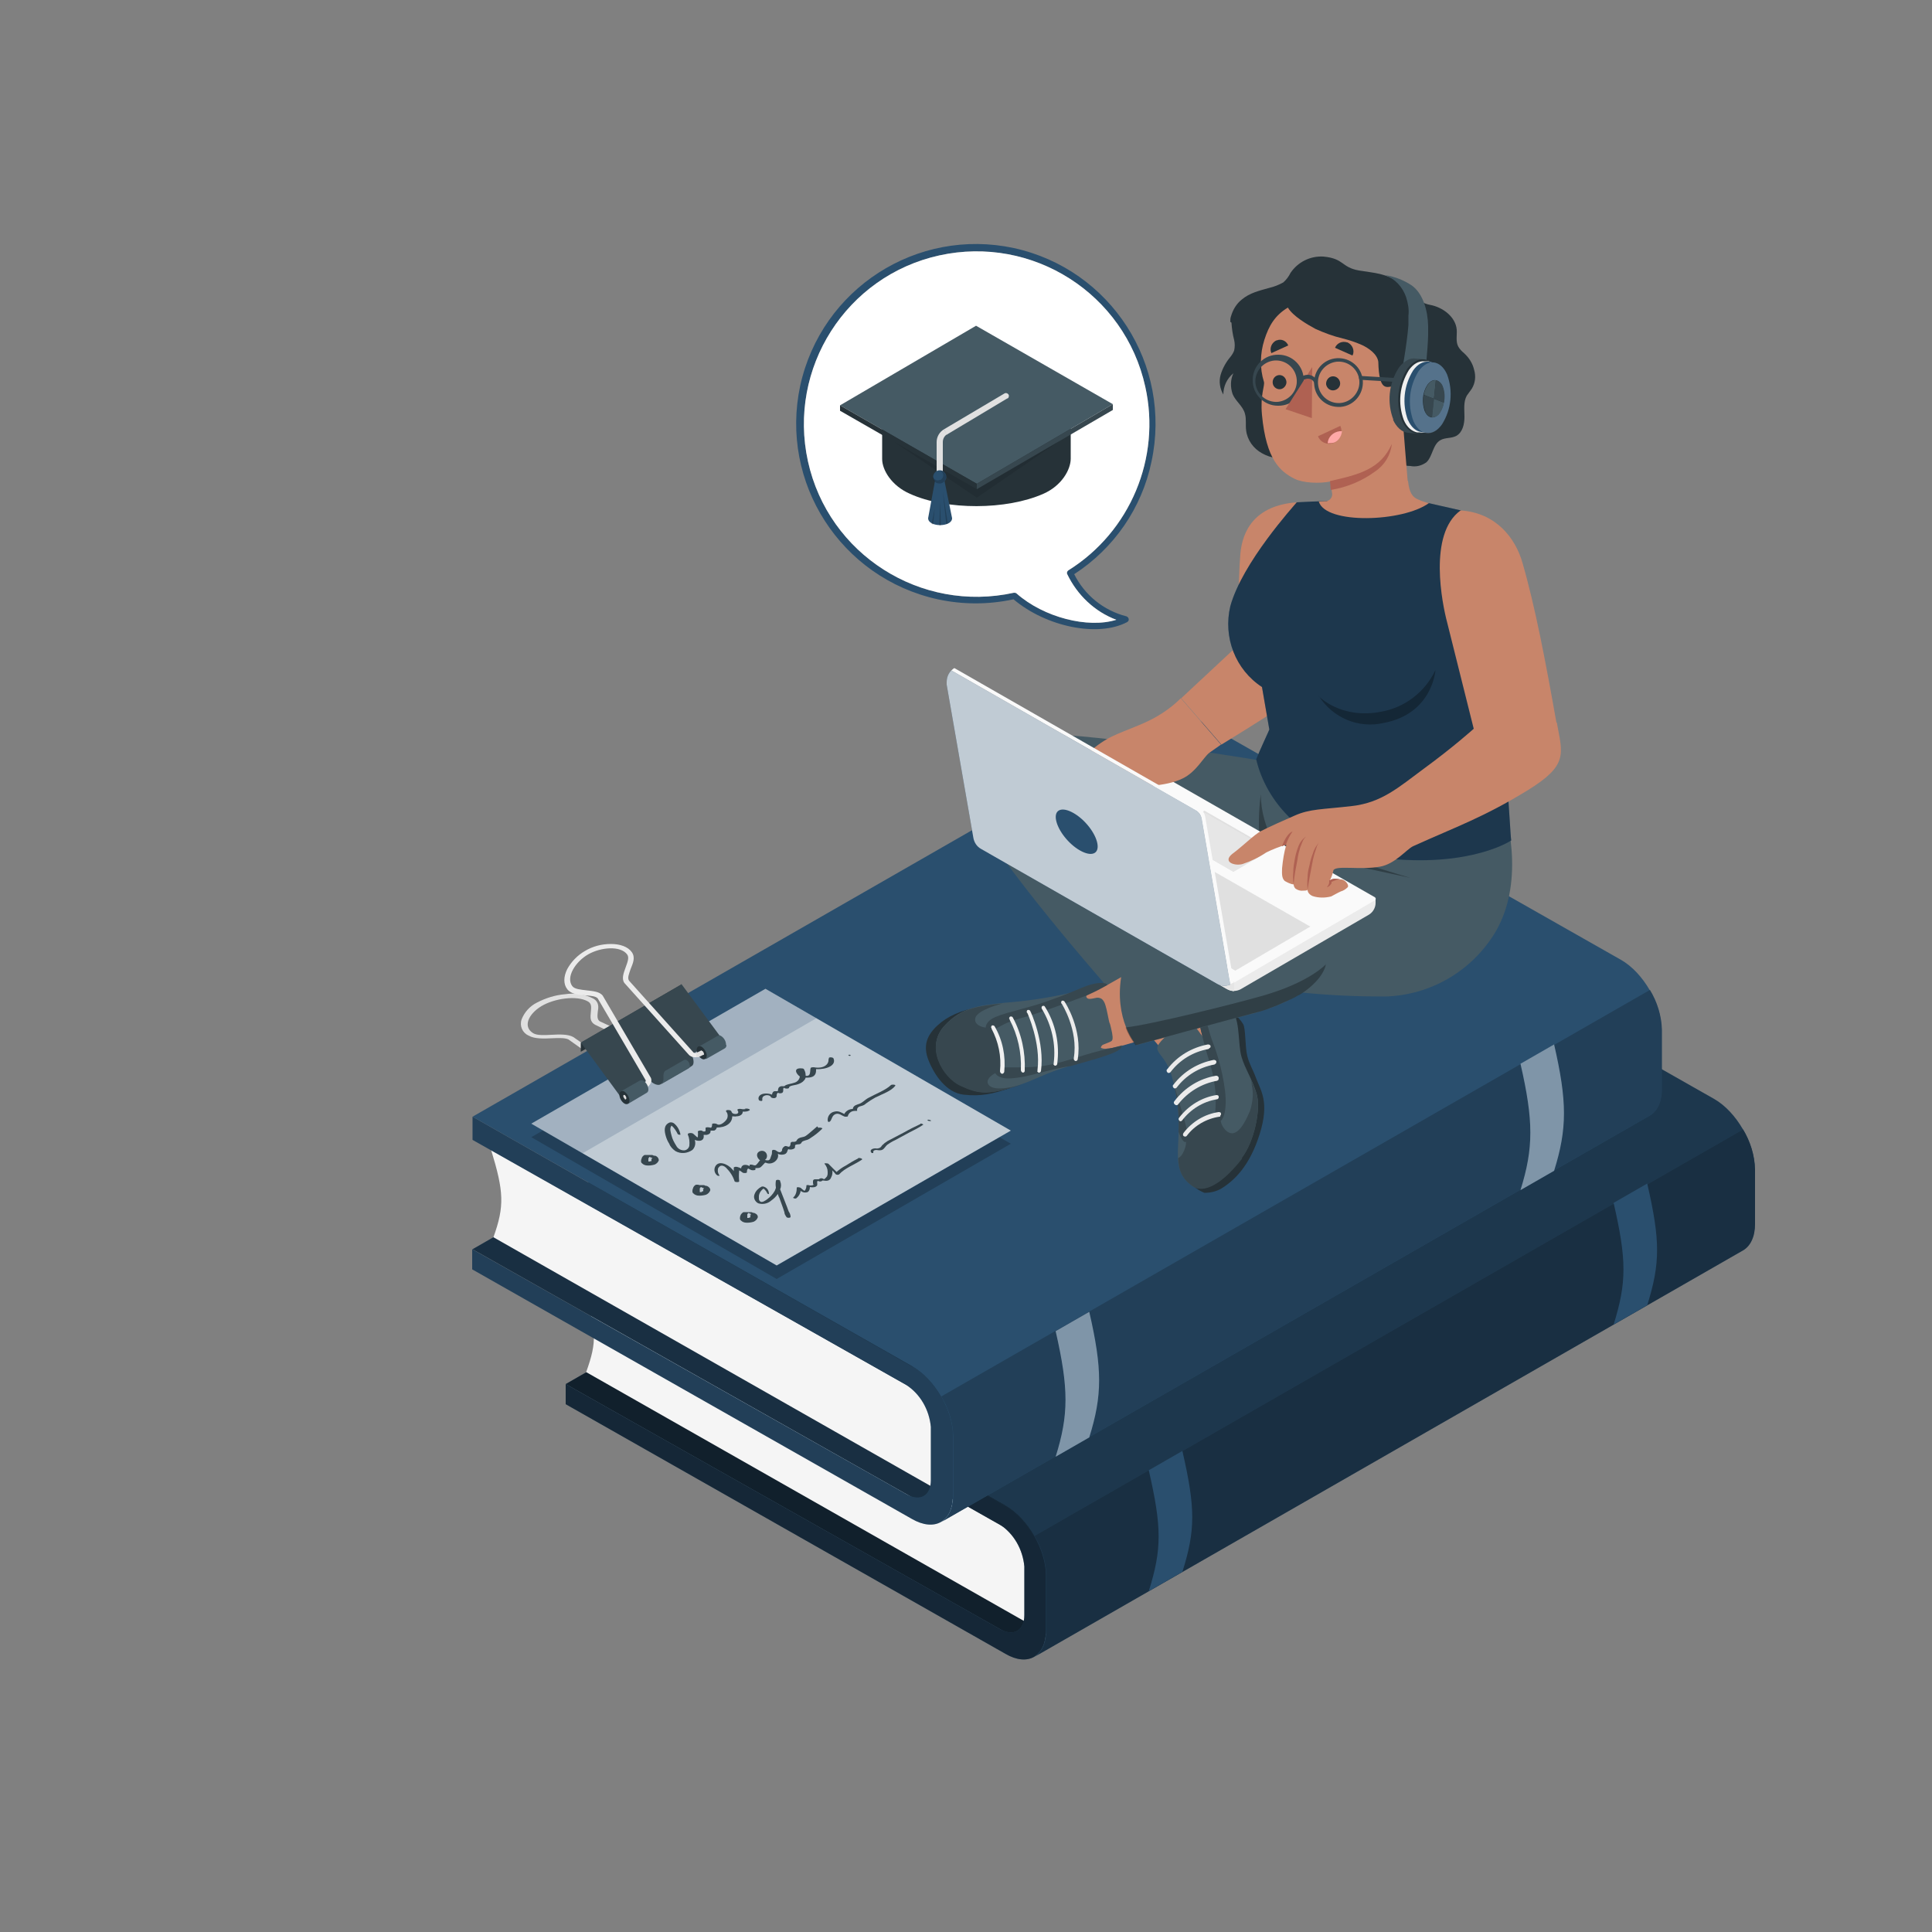 <?xml version="1.0" encoding="UTF-8"?>
<svg xmlns="http://www.w3.org/2000/svg" version="1.1" viewBox="0 0 500 500">
  <rect x="0" y="0" width="500" height="500" fill="#808080" stroke="none"/>
  <defs>
    <style>
      .cls-1 {
        fill: #e0e0e0;
      }

      .cls-2, .cls-3 {
        fill: #2a4f6e;
      }

      .cls-4, .cls-5, .cls-6, .cls-7, .cls-8, .cls-9, .cls-3, .cls-10, .cls-11, .cls-12, .cls-13, .cls-14 {
        isolation: isolate;
      }

      .cls-4, .cls-15, .cls-12 {
        opacity: .3;
      }

      .cls-5 {
        opacity: .1;
      }

      .cls-6, .cls-16 {
        opacity: .4;
      }

      .cls-7, .cls-17 {
        opacity: .5;
      }

      .cls-8, .cls-18, .cls-14 {
        opacity: .6;
      }

      .cls-9, .cls-3, .cls-19, .cls-13 {
        opacity: .2;
      }

      .cls-20 {
        fill: #e6e6e6;
      }

      .cls-17 {
        mix-blend-mode: multiply;
      }

      .cls-21 {
        fill: #ebebeb;
      }

      .cls-22 {
        fill: #37474f;
      }

      .cls-23 {
        fill: #263238;
      }

      .cls-24 {
        fill: #f28f8f;
      }

      .cls-25 {
        fill: #af6152;
      }

      .cls-26, .cls-11, .cls-12, .cls-13, .cls-14 {
        fill: #fff;
      }

      .cls-27 {
        fill: #c8856a;
      }

      .cls-28 {
        fill: #f0f0f0;
      }

      .cls-29 {
        fill: #fafafa;
      }

      .cls-30, .cls-11 {
        opacity: .7;
      }

      .cls-31 {
        fill: #f5f5f5;
      }

      .cls-32 {
        fill: #ffa8a7;
      }

      .cls-33 {
        fill: #455a64;
      }

      .cls-34 {
        display: none;
      }
    </style>
  </defs>
  <!-- Generator: Adobe Illustrator 28.7.1, SVG Export Plug-In . SVG Version: 1.2.0 Build 142)  -->
  <g>
    <g id="Ebene_1">
      <g class="cls-10">
        <g id="Ebene_1-2" data-name="Ebene_1">
          <g id="freepik--Floor--inject-212" class="cls-34">
            <path id="freepik--floor--inject-212" class="cls-29" d="M77.7,250.7c-95.2,55-95.2,144,0,199s249.5,55,344.7,0,95.2-144,0-199-249.5-54.9-344.7,0h0Z"/>
          </g>
          <g id="freepik--Plant--inject-212" class="cls-34">
            <g id="freepik--Plants--inject-212">
              <path class="cls-2" d="M429.6,296.2l-10.5-6.1s-6.2-26-3.8-49.3c3.5-32.9,25.1-45.2,33.4-42.4s10.6,12.4-3,32c-8,11.6-17.9,35.6-16.1,65.8Z"/>
              <g class="cls-18">
                <path class="cls-26" d="M429.6,296.2l-10.5-6.1s-6.2-26-3.8-49.3c3.5-32.9,25.1-45.2,33.4-42.4s10.6,12.4-3,32c-8,11.6-17.9,35.6-16.1,65.8Z"/>
              </g>
              <path class="cls-26" d="M425.3,283.5h.1c.4,0,.7-.5.6-.9-5.8-30.3,4.8-64.4,17.9-78.5.3-.3.3-.7,0-1s-.7-.3-1,0c-13.4,14.4-24.1,49-18.3,79.8,0,.3.3.6.7.6h0Z"/>
              <path class="cls-2" d="M456,311.5c1.6.8,5.7-2.8,6.9-3.6,2-1.5,3.6-3.5,4.6-5.8,1.1-2.6,1.4-5.5.8-8.2-.3-1.5-.7-2.9-1.2-4.3s-1-2.8-1.4-4.2c-.6-1.3-.8-2.8-.8-4.2.2-2.9,2.7-5.1,4.9-6.9,2.5-2.1,5-4.8,4.9-8.2-.1-2.7-1.7-5.1-3.4-7.1s-3.8-3.8-5.5-5.9c-1.3-1.5-2-3.4-2-5.3s.4-2.4,1-3.4c1.1-2.3,2.6-4.5,3.4-7s.5-5.5-1.5-7.1c-1.6-1.4-4-1.4-6.1-1.2-2,.3-3.8,1.1-5.5,2.2-5.4,3.4-8.2,10.1-13.9,12.7-2.2,1-4.7,1.4-7,2.1s-4.7,2.1-5.6,4.3c-1.9,4.4,2.3,9.5,1,14.1-1.1,4.1-5,5.9-7,9.6-.8,1.7-1.1,3.5-.8,5.3.3,3.1,1.3,6.1,2.7,8.8,1.6,2.8,3.4,5.5,5.3,8.1,0,0,26.2,15.2,26.4,15.3h-.2Z"/>
              <g class="cls-15">
                <path class="cls-26" d="M456,311.5c1.6.8,5.7-2.8,6.9-3.6,2-1.5,3.6-3.5,4.6-5.8,1.1-2.6,1.4-5.5.8-8.2-.3-1.5-.7-2.9-1.2-4.3s-1-2.8-1.4-4.2c-.6-1.3-.8-2.8-.8-4.2.2-2.9,2.7-5.1,4.9-6.9,2.5-2.1,5-4.8,4.9-8.2-.1-2.7-1.7-5.1-3.4-7.1s-3.8-3.8-5.5-5.9c-1.3-1.5-2-3.4-2-5.3s.4-2.4,1-3.4c1.1-2.3,2.6-4.5,3.4-7s.5-5.5-1.5-7.1c-1.6-1.4-4-1.4-6.1-1.2-2,.3-3.8,1.1-5.5,2.2-5.4,3.4-8.2,10.1-13.9,12.7-2.2,1-4.7,1.4-7,2.1s-4.7,2.1-5.6,4.3c-1.9,4.4,2.3,9.5,1,14.1-1.1,4.1-5,5.9-7,9.6-.8,1.7-1.1,3.5-.8,5.3.3,3.1,1.3,6.1,2.7,8.8,1.6,2.8,3.4,5.5,5.3,8.1,0,0,26.2,15.2,26.4,15.3h-.2Z"/>
              </g>
              <path class="cls-26" d="M440.8,303.6h0c.4,0,.7-.4.6-.7h0c-2.5-27.3,8.8-58.1,17.8-67.3.3-.3.3-.7,0-1h0c-.3-.3-.7-.3-1,0h0c-9.1,9.4-20.7,40.7-18.1,68.4,0,.4.3.7.7.7h0Z"/>
              <path class="cls-26" d="M443.5,270h.2c8.6-3.2,19.5-4.2,19.7-4.2.4,0,.6-.4.6-.8h0c0-.4-.3-.6-.7-.6h0c-.1,0-11.2,1.1-20,4.3-.4.1-.5.5-.4.9.1.3.4.5.7.5h-.1Z"/>
            </g>
          </g>
          <g id="freepik--Shadows--inject-212" class="cls-34">
            <path id="freepik--Shadow--inject-212" class="cls-1" d="M191.1,458.9c2.1,0,4.2-.5,6.1-1.5l4.6-2.6c2.6-1.1,3.9-4.1,2.8-6.7-.5-1.3-1.5-2.3-2.8-2.8l-58.4-33.6c5.4-6,7.8-12.7,6.9-19.5-1.1-8.7-7.5-16.9-18-23-11.4-6.6-26.6-10.2-42.7-10.2s-31.2,3.6-42.7,10.2c-11.7,6.8-18.2,15.8-18.2,25.6s6.5,18.9,18.2,25.6c11.4,6.6,26.6,10.2,42.6,10.2h0c15.5,0,30.1-3.4,41.4-9.5l53.4,35.9c2,1.3,4.4,1.9,6.8,1.9h0Z"/>
            <path id="freepik--shadow--inject-212" class="cls-1" d="M298.6,453c1.7,4.6,6.6,7.5,14.8,8.5l139.8-81.7,15.2-15.4c.5-.5.4-1.2,0-1.7-.3-.3-.8-.4-1.2-.3l-27.9,9.2-140.7,81.3h0Z"/>
            <path id="freepik--shadow--inject-212-2" class="cls-1" d="M253.3,441.2l-134.6-77.6c-5.3-3.1-5.3-8,0-11.1l194.3-112.4c5.3-3.1,13.9-3.1,19.2,0l134.6,77.6c5.3,3.1,5.3,8,0,11.1l-194.3,112.4c-5.3,3.1-13.9,3.1-19.2,0Z"/>
          </g>
          <g id="freepik--light-bulb--inject-212" class="cls-34">
            <g id="freepik--Bulb--inject-212">
              <path class="cls-21" d="M447.5,168.1l-11.9-4.6c-.4-.3-.5-1-.2-1.4.2-.3.5-.4.9-.4l11.9,4.6c.5,0,1,.5.9,1.1,0,.5-.5,1-1.1.9-.2,0-.4,0-.5-.2h0Z"/>
              <path class="cls-21" d="M438,175.1c-3.8-1.5-5.7-5.7-4.2-9.5.2-.5.7-.7,1.2-.5l11.9,4.6c.5.2.7.7.6,1.2h0c-1.5,3.8-5.7,5.6-9.5,4.2Z"/>
              <path class="cls-21" d="M469.5,148.5c3.9-10.2-1.1-21.6-11.3-25.6-.3,0-.6-.2-.9-.3-9.9-3.2-20.5,1.8-24.5,11.3-2.7,6.6-1.6,14.1,2.8,19.7,1.2,1.5,1.5,3.4.8,5.2v.6c0,.2.3.4.5.5l1.2.4,1.2.5c.2-.6.6-1.5.7-1.9,1.3-3.4,2.7-6.8,3-10.7v-2.6c-.5-.1-1-.3-1.5-.4-.7-.2-1.3-.6-1.8-1.1-.2-.2-.4-.4-.6-.7-.6-.7-.6-1.8,0-2.5.7-.9,1.8-1.2,2.8-.7.4.1.7.3,1,.6.9.8,1.5,1.9,1.7,3,1,0,2,0,3-.4.5-.1,1-.3,1.5-.6-.6-1.8-.3-3.8.7-5.4.7-.9,1.9-1.2,3-.8.3.1.6.3.8.5.6.5.9,1.3.9,2.1-.3,1.9-1.4,3.5-3.1,4.4.2.5.5,1,.8,1.4.5.8,1.1,1.6,1.8,2.2h.2c1.3-.8,2.9-1.1,4.5-.7.3.1.6.3.8.5.6.5.9,1.2.8,2,0,.9-.8,1.7-1.7,1.9-1,.2-2.1,0-3-.3-.5-.2-.9-.4-1.4-.7-.6.6-1.2,1.2-1.8,1.9-2.5,3-3.8,6.6-5,10-.1.4-.5,1.2-.7,1.9l1.2.5,1.1.4c.4.2.9,0,1.1-.5.7-1.7,2.2-3,4.1-3.3,6.9-1.2,12.7-5.9,15.2-12.4h0ZM442.8,143.5c-.2-.8-.8-1.5-1.5-1.9-.4-.2-.9,0-1.1.3-.1.2-.1.5,0,.7.5.6,1.1,1,1.8,1.2l.4.2.7.2-.3-.7ZM445.5,161.1c1.3-3.4,2.7-7.2,5.4-10.5.5-.7,1.1-1.3,1.7-1.8-1.2-1.1-2.2-2.5-2.9-4-.5.2-1.1.4-1.6.6-1,.3-2.1.5-3.2.5v2.5c-.3,4.3-1.9,8.2-3.1,11.4-.1.3-.5,1.2-.7,1.8l3.8,1.4.7-1.9h0ZM453,139.3c0-.7-.5-1.2-1.2-1.2s-.7.1-.9.4c-.6,1.1-.8,2.4-.5,3.6v.6l.5-.4c1.1-.7,1.8-1.8,2.1-3h0ZM458.7,149.1c0-.4-.2-.9-.7-1-.8-.2-1.7,0-2.4.4l-.7.3.7.3.4.2c.7.3,1.4.4,2.1.3.2,0,.6,0,.6-.5h0Z"/>
            </g>
          </g>
          <g id="freepik--Text--inject-212" class="cls-34">
            <path id="freepik--text--inject-212" class="cls-21" d="M399.2,57.7l5.3,14.2,1.7-.7-1.7-4.5c-.9-2.4,1-5.3,4.2-6.5l8-3,10.3,27.4c1.1,2.8-.3,5.9-3.1,7h0l-5,1.9.6,1.5,27.3-10.2-.6-1.6-5,1.9c-2.8,1.1-5.9-.3-7-3.1l-10.2-27.4,8-3c3.2-1.2,6.6-.2,7.5,2.2l1.7,4.5,1.7-.6-5.3-14.2-38.1,14.3h-.3Z"/>
          </g>
          <g id="freepik--Gears--inject-212" class="cls-34">
            <g id="freepik--gears--inject-212">
              <path id="freepik--Gear--inject-212" class="cls-28" d="M126.1,44.6l-3.5-1.2c-.4-.2-.7-.6-.8-1.1,0-.7-.2-1.3-.3-2,0-.6.3-1.2.8-1.5l2.2-1.6c.6-.4.8-1,.6-1.4l-2.2-3.5c-.2-.3-.9-.4-1.5,0l-2.6,1.2c-.5.3-1.1.3-1.6,0-.6-.5-1.1-.9-1.8-1.2-.4-.3-.6-.8-.5-1.3l.4-3.3c0-.5-.2-.9-.7-1.1l-3.9-.9c-.5,0-1,.3-1.2.8l-1.1,2.9c-.2.5-.7.9-1.3,1-.6,0-1.1.1-1.7.3-.5.1-1.1,0-1.5-.3l-2.3-2.9c-.2-.3-.9-.3-1.5,0l-2.8,1.7c-.6.4-.9.9-.7,1.3l1.6,3.3c0,.6,0,1.2-.5,1.6-.3.3-.5.7-.8,1-.3.5-.9.9-1.5.9l-3.5-.4c-.5,0-1,.3-1.1.8l-.9,3.5c0,.5,0,1,.5,1.2l3.4,1.2c.4.2.7.6.8,1.1,0,.7.2,1.3.3,2,0,.6-.3,1.2-.8,1.5l-2.2,1.6c-.6.4-.8,1-.6,1.4l2.2,3.5c.2.3.9.4,1.5,0l2.6-1.2c.5-.3,1.1-.3,1.6,0,.6.5,1.1.9,1.8,1.2.4.3.6.8.5,1.3l-.4,3.3c0,.5.2.9.7,1.1l3.9.9c.5,0,1-.3,1.2-.8l1.1-2.9c.2-.5.7-.9,1.3-1,.6,0,1.1,0,1.7-.2.5-.2,1.1,0,1.5.3l2.4,2.8c.2.3.9.3,1.5,0l2.8-1.7c.6-.3.9-.9.7-1.3l-1.6-3.3c0-.6,0-1.2.5-1.6.3-.3.5-.7.8-1,.3-.5.9-.9,1.5-.9l3.5.4c.5,0,1-.3,1.1-.8l.9-3.5c0-.5,0-1-.5-1.2ZM116.1,45.2c-1.1,4.2-5.4,6.8-9.6,5.7-4.1-.9-6.7-4.9-5.9-9v-.2c1.1-4.2,5.4-6.7,9.6-5.7,4.1.9,6.7,5,5.9,9.1v.2h0Z"/>
              <path id="freepik--gear--inject-212" class="cls-28" d="M85.9,59.2l-6-.5c-.8,0-1.4-.7-1.7-1.4-.3-1-.8-2-1.3-3-.2-1,0-2,.7-2.7l2.8-3.5c.7-.9.9-2,.5-2.4l-4.8-4.6c-.5-.5-1.5-.3-2.4.4l-3.8,2.9c-.7.6-1.7.9-2.6.7-1.1-.5-2.2-1-3.3-1.3-.7-.3-1.3-1-1.3-1.8l-.6-5.4c0-.8-.7-1.4-1.5-1.5h-6.6c-.9.2-1.5.9-1.6,1.8l-.6,5c0,1-.8,1.8-1.7,2.2-.9.3-1.7.6-2.5,1s-1.7.5-2.5,0l-4.8-3.7c-.5-.4-1.6,0-2.4.7l-3.8,3.7c-.8.8-1.1,1.8-.7,2.3l3.8,4.6c.4.5.3,1.7-.2,2.7s-.6,1.2-.8,1.9c-.3,1-1,1.7-2,2l-5.7.7c-.8.2-1.4.9-1.4,1.8v5.9c0,.8.5,1.5,1.3,1.7l6,.6c.8,0,1.4.7,1.7,1.4.3,1,.8,2,1.3,3,.2,1,0,2-.7,2.7l-2.9,3.5c-.7.9-.9,2-.5,2.4l4.8,4.7c.5.5,1.5.3,2.4-.4l3.7-3c.7-.6,1.6-.8,2.5-.6,1.1.5,2.2,1,3.3,1.3.7.3,1.3,1,1.3,1.8l.6,5.4c0,.8.7,1.4,1.5,1.5h6.6c.9-.2,1.5-.9,1.6-1.8l.6-5c0-1,.8-1.8,1.7-2.2.9-.3,1.7-.6,2.5-1s1.7-.5,2.5,0l4.8,3.7c.5.4,1.6,0,2.4-.7l3.7-3.7c.8-.8,1.1-1.8.7-2.3l-3.8-4.6c-.4-.5-.3-1.7.2-2.7.3-.6.6-1.2.8-1.9.3-1,1-1.7,2-2l5.7-.7c.8-.2,1.4-.9,1.4-1.8v-5.9c0-.8-.5-1.5-1.2-1.7l.3-.2ZM70.2,64.2c-.2,7.1-5.9,12.8-13,12.8-6.9.2-12.6-5.2-12.8-12.1v-.4c.2-7.1,5.9-12.8,13-12.9,6.9-.2,12.6,5.2,12.8,12.1v.4h0Z"/>
            </g>
          </g>
          <g id="freepik--Thesis--inject-212" class="cls-34">
            <g id="freepik--thesis--inject-212">
              <path class="cls-1" d="M66.6,136.5v228.8c-1.1,0-2.3-.3-3.3-.8h-.2l-20.9-12.2h0V122.5l21,12.1,3.3,1.9h0Z"/>
              <polygon class="cls-21" points="188.4 38 42.2 122.4 66.6 136.5 212.8 52.1 188.4 38"/>
              <polyline class="cls-1" points="66.6 136.5 66.6 136.5 66.6 136.5 66.6 136.5 66.6 136.5"/>
              <polyline class="cls-1" points="139.5 94.1 212.6 51.8 213.1 51.5 213.1 52.1 213.4 166.9 213.5 281.8 213.5 282 213.3 282.1 141.7 323.3 70 364.4 141.4 322.8 212.9 281.5 212.7 281.8 212.4 166.9 212.4 52.1 213 52.4 139.8 94.5"/>
              <polyline class="cls-5" points="57.3 131.1 58 244.9 60.2 132.9"/>
              <path class="cls-5" d="M122.8,93.8"/>
              <polygon class="cls-5" points="51.4 273.8 51.5 127.9 174.4 57.8 48.7 126.2 51.4 273.8"/>
              <path class="cls-5" d="M199,55c.3.5.4.9.4.9l-40.1,23.1,31.8-29.2c4,.7,6.5,2.6,7.9,5.2h0Z"/>
              <polygon class="cls-29" points="159.4 78.9 199.4 55.8 199.6 49.5 159.4 78.9"/>
              <path class="cls-2" d="M125,137.4h.3s0,.2,0,.3v2.4c0,.2,0,.3,0,.5,0,.1-.2.3-.3.4l-2.9,1.7v11.4c0,.2,0,.3,0,.5,0,.1-.2.3-.3.4l-2.2,1.3h-.3c0,0-.2-.2,0-.3v-11.4l-2.9,1.7h-.3s0-.2,0-.3v-2.3c0-.2,0-.3,0-.5,0-.1.2-.3.3-.4l8.9-5.1v-.3Z"/>
              <path class="cls-2" d="M136.3,130.8h.3c.1,0,.2.2.1.3v14.3c0,.2,0,.3-.1.5,0,.1-.2.3-.3.4l-2.2,1.2h-.3s-.1-.2-.1-.4v-5.4l-3.7,2.2v5.4c0,.2,0,.3-.1.5,0,.1-.2.3-.3.4l-2.2,1.2h-.3c0,0-.2-.2,0-.4v-14.3c0-.2,0-.3,0-.5,0-.1.2-.3.3-.4l2.2-1.3h.3s.1.2.1.3v5.3l3.7-2.1v-5.3c0-.2,0-.3.1-.5,0-.1.2-.3.3-.4l2.2-1.3v.3Z"/>
              <path class="cls-2" d="M147.4,136.4h.3s.2.2.1.4v2.3c0,.2,0,.3-.1.5,0,.1-.2.3-.3.4l-7.9,4.5h-.3s-.1-.2-.1-.3v-14.3c0-.2,0-.3.1-.5,0-.1.2-.3.3-.4l7.7-4.5h.3s.1.2.1.3v2.3c0,.2,0,.3-.1.5,0,0-.2.3-.3.4l-5.1,2.9v2.4l4.7-2.7h.3s.1.2.1.3v2.3c0,.2,0,.3-.1.5,0,.1-.2.3-.3.4l-4.7,2.7v2.5l5.2-3h.1Z"/>
              <path class="cls-2" d="M154.1,120.4c.6-.4,1.3-.6,1.9-.7.5,0,1,0,1.5.2.4.2.8.5,1,.8.2.4.4.8.4,1.3s0,.3-.1.4c0,0-.1.2-.2.3l-2.2,1.3c-.1,0-.2,0-.4,0h-.5c0-.2-.2-.3-.3-.3h-.5c-.3,0-.5.2-.7.3-.2,0-.4.3-.6.4-.2,0-.4.3-.5.5s-.3.4-.4.6c0,.2-.1.4-.1.6s0,.3.2.5c.2,0,.3,0,.5,0,.3,0,.7,0,1-.2l1.5-.5c.5-.2,1.1-.3,1.6-.3s.8,0,1.1.3c.3.2.6.6.7.9.2.5.2,1.1.2,1.7s-.1,1.5-.4,2.2c-.3.8-.6,1.5-1.1,2.1-.5.7-1,1.3-1.6,1.9-.6.6-1.3,1.1-2.1,1.5-.6.4-1.3.7-2.1.8-.5,0-1.1,0-1.6-.1-.4-.2-.8-.5-1-.9-.3-.4-.4-.9-.4-1.4s0-.3.1-.4c0-.1.1-.2.2-.3l2.2-1.3c.1,0,.2-.1.4-.1h.3l.2.2c.1,0,.2.2.4.2h.6c.3,0,.6-.2.8-.3.5-.3,1-.7,1.5-1.1.4-.3.6-.8.6-1.3s0-.3-.2-.4h-.6c-.4,0-.7.2-1.1.3-.4.1-1,.3-1.6.5-.8.4-1.8.3-2.5-.2-.6-.7-.9-1.7-.8-2.6,0-.7.1-1.4.3-2,.2-.7.5-1.4.9-2.1s.9-1.3,1.5-1.9,1.2-1.1,1.9-1.5h.1Z"/>
              <path class="cls-2" d="M161.4,131.9h-.3s-.1-.2-.1-.3v-14.3c0-.2,0-.3.1-.5,0,0,.2-.3.3-.4l2.2-1.2h.3s.2.2.1.3v14.3c0,.2,0,.3-.1.5,0,.1-.2.3-.3.4l-2.2,1.2h0Z"/>
              <path class="cls-2" d="M170.6,110.8c.6-.4,1.3-.6,2-.7.5,0,1,0,1.5.2.4.2.8.5,1,.8.2.4.4.8.4,1.3s0,.3-.1.4c0,0-.1.2-.2.3l-2.2,1.3c-.1,0-.2,0-.4,0h-.4c0-.2-.2-.3-.3-.3h-.5c-.3,0-.5.2-.7.3-.2,0-.4.3-.6.4-.2,0-.4.3-.5.5s-.3.4-.4.6c0,.2-.1.4-.1.6s0,.3.1.5c.2,0,.4,0,.5,0,.3,0,.7,0,1-.2l1.5-.5c.5-.2,1-.3,1.6-.3s.8,0,1.1.3c.3.2.6.6.7.9.2.5.2,1.1.2,1.7s-.1,1.5-.4,2.2c-.3.8-.6,1.5-1.1,2.1-1,1.4-2.2,2.6-3.7,3.4-.6.4-1.3.7-2.1.8-.5,0-1.1,0-1.6,0-.4-.2-.8-.5-1.1-.9s-.4-.9-.4-1.4,0-.3.1-.4c0,0,.1-.2.2-.3l2.2-1.3c.1,0,.2,0,.4,0h.3l.2.2c.1,0,.2.2.4.2h.6c.3,0,.6-.2.8-.3.5-.3,1-.7,1.5-1.1.4-.3.6-.8.6-1.3s0-.4-.2-.4h-.6c-.4,0-.7,0-1.1.3-.4,0-1,.3-1.6.5-.8.4-1.7.3-2.5-.2-.6-.7-.9-1.7-.8-2.6,0-.7.1-1.4.3-2,.2-.7.5-1.4.9-2.1s.9-1.3,1.5-1.9,1.2-1.1,1.9-1.5h.1Z"/>
              <g class="cls-19">
                <path d="M125,137.4h.3s0,.2,0,.3v2.4c0,.2,0,.3,0,.5,0,.1-.2.3-.3.4l-2.9,1.7v11.4c0,.2,0,.3,0,.5,0,.1-.2.3-.3.4l-2.2,1.3h-.3c0,0-.2-.2,0-.3v-11.4l-2.9,1.7h-.3s0-.2,0-.3v-2.3c0-.2,0-.3,0-.5,0-.1.2-.3.3-.4l8.9-5.1v-.3Z"/>
                <path d="M136.3,130.8h.3c.1,0,.2.2.1.3v14.3c0,.2,0,.3-.1.5,0,.1-.2.3-.3.4l-2.2,1.2h-.3s-.1-.2-.1-.4v-5.4l-3.7,2.2v5.4c0,.2,0,.3-.1.5,0,.1-.2.3-.3.4l-2.2,1.2h-.3c0,0-.2-.2,0-.4v-14.3c0-.2,0-.3,0-.5,0-.1.2-.3.3-.4l2.2-1.3h.3s.1.2.1.3v5.3l3.7-2.1v-5.3c0-.2,0-.3.1-.5,0-.1.2-.3.3-.4l2.2-1.3v.3Z"/>
                <path d="M146.9,130.6h.3s.1.2.1.3v2.3c0,.2,0,.3-.1.5,0,.1-.2.3-.3.4l-4.7,2.7v2.5l5.2-3h.3s.2.2.1.4v2.3c0,.2,0,.3-.1.5,0,.1-.2.3-.3.4l-7.9,4.5h-.3s-.1-.2-.1-.3v-14.3c0-.2,0-.3.1-.5,0-.1.2-.3.3-.4l7.7-4.5h.3s.1.2.1.3v2.3c0,.2,0,.3-.1.5,0,0-.2.3-.3.4l-5.1,2.9"/>
                <path d="M154.1,120.4c.6-.4,1.3-.6,1.9-.7.5,0,1,0,1.5.2.4.2.8.5,1,.8.2.4.4.8.4,1.3s0,.3-.1.4c0,0-.1.2-.2.3l-2.2,1.3c-.1,0-.2,0-.4,0h-.5c0-.2-.2-.3-.3-.3h-.5c-.3,0-.5.2-.7.3-.2,0-.4.3-.6.4-.2,0-.4.3-.5.5s-.3.4-.4.6c0,.2-.1.4-.1.6s0,.3.2.5c.2,0,.3,0,.5,0,.3,0,.7,0,1-.2l1.5-.5c.5-.2,1.1-.3,1.6-.3s.8,0,1.1.3c.3.2.6.6.7.9.2.5.2,1.1.2,1.7s-.1,1.5-.4,2.2c-.3.8-.6,1.5-1.1,2.1-.5.7-1,1.3-1.6,1.9-.6.6-1.3,1.1-2.1,1.5-.6.4-1.3.7-2.1.8-.5,0-1.1,0-1.6-.1-.4-.2-.8-.5-1-.9-.3-.4-.4-.9-.4-1.4s0-.3.1-.4c0-.1.1-.2.2-.3l2.2-1.3c.1,0,.2-.1.4-.1h.3l.2.2c.1,0,.2.2.4.2h.6c.3,0,.6-.2.8-.3.5-.3,1-.7,1.5-1.1.4-.3.6-.8.6-1.3s0-.3-.2-.4h-.6c-.4,0-.7.2-1.1.3-.4.1-1,.3-1.6.5-.8.4-1.8.3-2.5-.2-.6-.7-.9-1.7-.8-2.6,0-.7.1-1.4.3-2,.2-.7.5-1.4.9-2.1s.9-1.3,1.5-1.9,1.2-1.1,1.9-1.5h.1Z"/>
                <path d="M161.4,131.9h-.3s-.1-.2-.1-.3v-14.3c0-.2,0-.3.1-.5,0,0,.2-.3.3-.4l2.2-1.2h.3s.2.2.1.3v14.3c0,.2,0,.3-.1.5,0,.1-.2.3-.3.4l-2.2,1.2h0Z"/>
                <path d="M170.6,110.8c.6-.4,1.3-.6,2-.7.5,0,1,0,1.5.2.4.2.8.5,1,.8.2.4.4.8.4,1.3s0,.3-.1.4c0,0-.1.2-.2.3l-2.2,1.3c-.1,0-.2,0-.4,0h-.4c0-.2-.2-.3-.3-.3h-.5c-.3,0-.5.2-.7.3-.2,0-.4.3-.6.4-.2,0-.4.3-.5.5s-.3.4-.4.6c0,.2-.1.4-.1.6s0,.3.1.5c.2,0,.4,0,.5,0,.3,0,.7,0,1-.2l1.5-.5c.5-.2,1-.3,1.6-.3s.8,0,1.1.3c.3.2.6.6.7.9.2.5.2,1.1.2,1.7s-.1,1.5-.4,2.2c-.3.8-.6,1.5-1.1,2.1-1,1.4-2.2,2.6-3.7,3.4-.6.4-1.3.7-2.1.8-.5,0-1.1,0-1.6,0-.4-.2-.8-.5-1.1-.9s-.4-.9-.4-1.4,0-.3.1-.4c0,0,.1-.2.2-.3l2.2-1.3c.1,0,.2,0,.4,0h.3l.2.2c.1,0,.2.2.4.2h.6c.3,0,.6-.2.8-.3.5-.3,1-.7,1.5-1.1.4-.3.6-.8.6-1.3s0-.4-.2-.4h-.6c-.4,0-.7,0-1.1.3-.4,0-1,.3-1.6.5-.8.4-1.7.3-2.5-.2-.6-.7-.9-1.7-.8-2.6,0-.7.1-1.4.3-2,.2-.7.5-1.4.9-2.1s.9-1.3,1.5-1.9,1.2-1.1,1.9-1.5h.1Z"/>
              </g>
              <path class="cls-1" d="M192.4,165.2l-92,53.1c-1.2.7-2.1,0-2.1-1.6h0c0-1.6.8-3.1,2.1-4l92-53.1c1.2-.7,2.1,0,2.1,1.6h0c0,1.6-.8,3.1-2.1,4h0Z"/>
              <path class="cls-1" d="M176.2,188.6l-59.6,34.4c-1.2.7-2.1,0-2.1-1.6h0c0-1.6.8-3.1,2.1-4l59.6-34.4c1.2-.7,2.1,0,2.1,1.6h0c0,1.6-.8,3.1-2.1,4Z"/>
              <path class="cls-1" d="M192.4,254.6l-92,53.1c-1.2.7-2.1,0-2.1-1.6h0c0-1.6.8-3.1,2.1-4l92-53.1c1.2-.7,2.1,0,2.1,1.6h0c0,1.6-.8,3.1-2.1,4Z"/>
              <path class="cls-1" d="M176.2,278l-59.6,34.4c-1.2.7-2.1,0-2.1-1.6h0c0-1.6.8-3.1,2.1-4l59.6-34.4c1.2-.7,2.1,0,2.1,1.6h0c0,1.6-.8,3.1-2.1,4Z"/>
              <path class="cls-1" d="M176.2,160.3l-59.6,34.4c-1.2.7-2.1,0-2.1-1.6h0c0-1.6.8-3.1,2.1-4l59.6-34.4c1.2-.7,2.1,0,2.1,1.6h0c0,1.6-.8,3.1-2.1,4h0Z"/>
              <path class="cls-22" d="M66.6,357v8.3c-1.1,0-2.3-.3-3.3-.8h-.2l-20.9-12.2h0V122.5l20.9,12.1h.2c1,.6,2.2.9,3.3.9v221.5h0Z"/>
              <path class="cls-33" d="M66.6,135.4c1.2,0,2.4-.3,3.4-.9h0l8.7-5.1v229.8l-8.7,5c-1.1.6-2.2.9-3.5.9"/>
            </g>
          </g>
          <g id="freepik--magnifying-glass--inject-212" class="cls-34">
            <g id="freepik--magnifying-glass--inject-212-2">
              <path class="cls-2" d="M32.9,377.5v15.2c0,8.3,5.5,16.5,16.4,22.9,21.9,12.6,57.3,12.6,79.2,0,10.9-6.3,16.4-14.6,16.4-22.9v-15.2h0c0-8.3-5.5-16.6-16.4-22.9-21.9-12.6-57.3-12.6-79.2,0-10.9,6.3-16.4,14.6-16.4,22.9ZM139.5,377.5c0,6.6-4.9,13.1-13.7,18.2-9.8,5.6-22.9,8.8-36.9,8.8s-27.1-3.1-36.9-8.8c-8.8-5.1-13.7-11.6-13.7-18.2s4.9-13.1,13.7-18.2c9.8-5.6,22.9-8.8,36.9-8.8s27.1,3.1,36.9,8.8c8.8,5.1,13.7,11.6,13.7,18.2h0Z"/>
              <path class="cls-12" d="M128.5,354.7c-21.9-12.6-57.3-12.6-79.2,0s-21.9,33.1,0,45.7c21.9,12.6,57.3,12.6,79.2,0s21.9-33.1,0-45.7ZM125.8,395.7c-9.8,5.6-22.9,8.8-36.9,8.8s-27.1-3.1-36.9-8.8c-8.8-5.1-13.7-11.6-13.7-18.2s4.9-13.1,13.7-18.2c9.8-5.6,22.9-8.8,36.9-8.8s27.1,3.1,36.9,8.8c8.8,5.1,13.7,11.6,13.7,18.2s-4.9,13.1-13.7,18.2h0Z"/>
              <path class="cls-2" d="M139.5,377.5c0,2.7-.8,5.3-2.2,7.6-2.2-3.9-6.1-7.5-11.5-10.6-9.8-5.6-22.9-8.8-36.9-8.8s-27.1,3.1-36.9,8.8c-5.4,3.1-9.3,6.7-11.5,10.6-1.4-2.3-2.1-4.9-2.2-7.6,0-6.6,4.9-13.1,13.7-18.2,9.8-5.6,22.9-8.7,36.9-8.7s27.1,3.1,36.9,8.7c8.8,5.1,13.7,11.6,13.7,18.2Z"/>
              <path class="cls-5" d="M139.5,377.5c0,2.7-.8,5.3-2.2,7.6-2.2-3.9-6.1-7.5-11.5-10.6-9.8-5.6-22.9-8.8-36.9-8.8s-27.1,3.1-36.9,8.8c-5.4,3.1-9.3,6.7-11.5,10.6-1.4-2.3-2.1-4.9-2.2-7.6,0-6.6,4.9-13.1,13.7-18.2,9.8-5.6,22.9-8.7,36.9-8.7s27.1,3.1,36.9,8.7c8.8,5.1,13.7,11.6,13.7,18.2Z"/>
              <path class="cls-14" d="M125.8,366.3c-9.8-5.6-22.9-8.7-36.9-8.7s-27.1,3.1-36.9,8.7c-7.3,4.2-11.9,9.3-13.2,14.7,1.4,5.4,6,10.5,13.2,14.7,9.8,5.6,22.9,8.8,36.9,8.8s27.1-3.1,36.9-8.8c7.3-4.2,11.9-9.3,13.2-14.7-1.4-5.4-6-10.5-13.3-14.7h.1Z"/>
              <path class="cls-5" d="M102.1,409v15.2c9.3-1.1,18.2-4,26.4-8.6,10.9-6.3,16.4-14.6,16.4-22.9v-15.3c0-1.7-.2-3.4-.7-5h0c2.6,9.9-2.6,20.3-15.7,27.9-7.6,4.4-16.7,7.2-26.4,8.6h0Z"/>
              <path class="cls-22" d="M126.8,410.1c0-2.8,1.6-5.3,3.9-6.8.8-.6,1.9-.7,2.8-.3h0l18.9,10.8h0c.8.6,1.3,1.5,1.1,2.5-.1,2.8-1.6,5.3-3.9,6.8-.8.6-1.9.7-2.8.3h0l-18.8-10.7h0c-.8-.6-1.3-1.5-1.2-2.5h0Z"/>
              <path class="cls-23" d="M128,412.6c-.8-.6-1.3-1.5-1.2-2.5,0-1,.2-2,.7-2.9l24.3,13.9c-.6.8-1.3,1.5-2.2,2-.8.6-1.9.7-2.8.3l-18.9-10.8h0Z"/>
              <path class="cls-2" d="M146.4,423.1c.2-3.6,2.1-6.9,5.1-8.9,1-.7,2.4-.9,3.6-.4h0l47.7,24.5-9.3,16.5-45.5-28.4c-1.1-.7-1.7-2-1.6-3.3h0Z"/>
              <path class="cls-5" d="M193.5,454.8l-45.5-28.4c-1.1-.7-1.6-2-1.5-3.3,0-1.9.7-3.8,1.7-5.4l50.2,28.6-4.8,8.5h0Z"/>
              <path class="cls-2" d="M198.2,454.3c3.9-2.6,6.4-6.9,6.6-11.6,0-4.3-3-6-6.7-3.8-3.9,2.6-6.4,6.9-6.6,11.6,0,4.3,3,6,6.7,3.8Z"/>
              <g class="cls-19">
                <path d="M198.2,454.3c3.9-2.6,6.4-6.9,6.6-11.6,0-4.3-3-6-6.7-3.8-3.9,2.6-6.4,6.9-6.6,11.6,0,4.3,3,6,6.7,3.8Z"/>
              </g>
            </g>
          </g>
          <g id="freepik--Pencil--inject-212" class="cls-34">
            <g id="freepik--pencil--inject-212">
              <path class="cls-32" d="M440.4,361.4l24.8-4.9c.4,0,.8.2.9.6,0,.2,0,.5-.2.7l-16.9,19.1-8.7-15.5h.1Z"/>
              <path class="cls-23" d="M465.9,357.8c.3-.3.2-.8,0-1.1-.2-.2-.4-.2-.7-.2l-4.9,1h0c1.4.8,2.1,2.4,2,4v.4l3.6-4.1h0Z"/>
              <path class="cls-33" d="M333.2,443.4l2-1.2,2.5-1.4,111.4-64c.8-2.7.6-5.7-.7-8.2-1.8-3.9-5.2-7.1-8-7.2l-111.3,64-4.7,2.6c3.1-1.5,12,13.8,8.9,15.4h0Z"/>
              <path class="cls-21" d="M341,439l4.5-2.6c1.3-.7.6-4-1-7.4-2.1-4.5-6.1-8.9-7.9-8l-3.4,1.9-1.2.7c1.8-.9,5.9,3.4,7.9,8,1.5,3.3,2.3,6.4,1.1,7.3h-.1.1Z"/>
              <path class="cls-21" d="M333.2,443.4l4.5-2.6c3.1-1.6-5.4-16.5-8.6-15.5h-.2l-4.5,2.6c3.1-1.6,12,13.8,8.9,15.4h0Z"/>
              <path class="cls-9" d="M466,356.9l-.8-.4-18,9.9-116.4,66.9c-.2-.3-.3-.3-.4-.1,2.6,4.1,4.6,9.3,2.9,10.2l2-1.2,2.5-1.4,111.4-64h0l16.9-19.1c.2-.2.3-.6.1-.8h-.2Z"/>
              <path class="cls-24" d="M314.2,454.3l19-10.9c1.3-.7.6-4-.9-7.3-2.1-4.5-6.1-9-7.9-8h0l-19.1,11c-3.8,2.2-.3,10.4,3.9,14.1,1.6,1.4,3.3,2,5,1.2h0Z"/>
              <path class="cls-5" d="M315.3,448.4c-1.1-4.3-4.6-8.5-7.8-9.4-1-.3-2-.2-2.9.4-2.9,2.7.5,10.2,4.5,13.7,1.5,1.4,3.3,2,4.9,1.3,1.4-.8,2-3,1.2-6h0Z"/>
            </g>
          </g>
          <g id="freepik--Character--inject-212">
            <g id="freepik--Books--inject-212">
              <g id="freepik--Book--inject-212">
                <polygon class="cls-2" points="146.4 358.2 265.8 425.6 449.2 320.4 329.8 252.9 146.4 358.2"/>
                <polygon class="cls-8" points="146.4 358.2 265.8 425.6 449.2 320.4 329.8 252.9 146.4 358.2"/>
                <path class="cls-31" d="M267.1,420.7l-115.4-65.6c2.9-8.1,2.6-10.6-.6-21.4l114.7,64.9s2.1-.1,1.3,22.1h0Z"/>
                <path class="cls-2" d="M260.2,389.7c5.8,3.3,10.5,11.5,10.5,18.1v14.2c0,6.7-4.7,9.4-10.5,6l-113.8-64.6v-5.2l112.4,63.4c3.5,2,6.3.4,6.3-3.6v-12.6c-.4-4.4-2.7-8.5-6.4-10.9l-112.2-63.4v-6l113.8,64.7h-.1Z"/>
                <path class="cls-7" d="M260.2,389.7c5.8,3.3,10.5,11.5,10.5,18.1v14.2c0,6.7-4.7,9.4-10.5,6l-113.8-64.6v-5.2l112.4,63.4c3.5,2,6.3.4,6.3-3.6v-12.6c-.4-4.4-2.7-8.5-6.4-10.9l-112.2-63.4v-6l113.8,64.7h-.1Z"/>
                <path class="cls-2" d="M146.4,325l183.4-105.2,113.8,64.6c5.8,3.3,10.5,11.5,10.5,18.1v14.2c0,3.3-1.2,5.7-3.1,6.8l-183.4,105.2c1.9-1.1,3.1-3.5,3.1-6.8v-14.2c0-6.7-4.7-14.8-10.5-18.1l-113.8-64.7h0Z"/>
                <path class="cls-4" d="M146.4,325l183.4-105.2,113.8,64.6c5.8,3.3,10.5,11.5,10.5,18.1v14.2c0,3.3-1.2,5.7-3.1,6.8l-183.4,105.2c1.9-1.1,3.1-3.5,3.1-6.8v-14.2c0-6.7-4.7-14.8-10.5-18.1l-113.8-64.7h0Z"/>
                <path class="cls-2" d="M267.7,397.5c1.9,3.1,3,6.7,3.1,10.3v14.2c0,3.3-1.2,5.7-3.1,6.8l183.4-105.2c1.9-1.1,3.1-3.5,3.1-6.8v-14.2c-.1-3.6-1.2-7.2-3.1-10.3l-183.4,105.2Z"/>
                <path class="cls-6" d="M267.7,397.5c1.9,3.1,3,6.7,3.1,10.3v14.2c0,3.3-1.2,5.7-3.1,6.8l183.4-105.2c1.9-1.1,3.1-3.5,3.1-6.8v-14.2c-.1-3.6-1.2-7.2-3.1-10.3l-183.4,105.2Z"/>
                <path class="cls-2" d="M426.3,306.3c3.4,14.8,3.4,20.6,0,31.5l-8.7,5c3.4-10.9,3.4-16.7,0-31.5l8.7-5Z"/>
                <path class="cls-2" d="M306,375.5c3.4,14.8,3.4,20.5,0,31.3l-8.7,5c3.4-10.9,3.4-16.5,0-31.3l8.7-5Z"/>
              </g>
              <g id="freepik--book--inject-212">
                <polygon class="cls-2" points="122.3 323.3 241.7 390.7 425.1 285.5 305.7 218 122.3 323.3"/>
                <polygon class="cls-6" points="122.3 323.3 241.7 390.7 425.1 285.5 305.7 218 122.3 323.3"/>
                <path class="cls-31" d="M243,385.8l-115.3-65.6c2.9-8.1,2.7-11.8-.6-22.6l114.7,64.9s2.1,1,1.3,23.3h0Z"/>
                <path class="cls-2" d="M236.1,353.6c5.8,3.3,10.5,11.5,10.5,18.1v15.4c0,6.7-4.7,9.4-10.6,6l-113.8-64.6v-5.2l112.4,63.4c3.5,2,6.3.4,6.3-3.6v-13.8c-.4-4.4-2.7-8.5-6.4-10.9l-112.2-63.4v-6l113.8,64.7h0Z"/>
                <path class="cls-9" d="M236.1,353.6c5.8,3.3,10.5,11.5,10.5,18.1v15.4c0,6.7-4.7,9.4-10.6,6l-113.8-64.6v-5.2l112.4,63.4c3.5,2,6.3.4,6.3-3.6v-13.8c-.4-4.4-2.7-8.5-6.4-10.9l-112.2-63.4v-6l113.8,64.7h0Z"/>
                <path class="cls-2" d="M122.3,289l183.4-105.2,113.8,64.6c5.8,3.3,10.5,11.5,10.5,18.1v15.4c0,3.3-1.2,5.7-3.1,6.8l-183.4,105.2c1.9-1.1,3.1-3.5,3.1-6.8v-15.4c0-6.7-4.7-14.8-10.5-18.1l-113.8-64.6h0Z"/>
                <path class="cls-2" d="M243.6,361.4c1.9,3.1,3,6.7,3.1,10.3v15.4c0,3.3-1.2,5.7-3.1,6.8l183.4-105.2c1.9-1.1,3.1-3.5,3.1-6.8v-15.4c-.1-3.6-1.2-7.2-3.1-10.3l-183.4,105.2h0Z"/>
                <path class="cls-9" d="M243.6,361.4c1.9,3.1,3,6.7,3.1,10.3v15.4c0,3.3-1.2,5.7-3.1,6.8l183.4-105.2c1.9-1.1,3.1-3.5,3.1-6.8v-15.4c-.1-3.6-1.2-7.2-3.1-10.3l-183.4,105.2h0Z"/>
                <path class="cls-2" d="M402.2,270.3c3.4,14.8,3.4,21.8,0,32.7l-8.7,5c3.4-10.9,3.4-17.9,0-32.7l8.7-5Z"/>
                <path class="cls-2" d="M281.9,339.5c3.4,14.8,3.4,21.6,0,32.5l-8.7,5c3.4-10.9,3.4-17.6,0-32.5l8.7-5Z"/>
                <g class="cls-16">
                  <path class="cls-26" d="M402.2,270.3c3.4,14.8,3.4,21.8,0,32.7l-8.7,5c3.4-10.9,3.4-17.9,0-32.7l8.7-5Z"/>
                  <path class="cls-26" d="M281.9,339.5c3.4,14.8,3.4,21.6,0,32.5l-8.7,5c3.4-10.9,3.4-17.6,0-32.5l8.7-5Z"/>
                </g>
              </g>
            </g>
            <g id="freepik--character--inject-212">
              <g id="freepik--Bottom--inject-212">
                <path class="cls-27" d="M307.2,255.8l-8.5-16.8-17.1,10,21.1,25s10.5-1,12.2-6.4-4.8-10-7.6-11.8h-.1Z"/>
                <path class="cls-23" d="M319.3,262.4c1,.7,1.8,1.6,2.4,2.6.7,1,.5,6,1.1,8.3s1.2,2.9,2.3,5.8c1.2,3.2,3.5,6.1.9,14.4s-6.6,12.1-10.1,14.2c-1.3.7-2.7,1-4.2,1,0,0-4.5-1.7-3.8-4.4s11.4-41.8,11.4-41.8h0Z"/>
                <path class="cls-33" d="M299.5,271.4c.1.9,1.3,2.1,1.8,2.9,1.6,2.3,2.4,5.5,2.9,8.2,2.7,13-2.5,19.6,4.5,24.5,2,1.3,6.2.9,12.6-7.3,3.3-4.2,5.1-12.8,3.9-16.7s-3-6.4-3.9-9.5-.4-8.6-2-11.2c-1.1-1.5-2.5-2.7-4.1-3.5-1.2-.8-4-1.8-5.2-2.5s-2-1.5-2.8-.6l1.5,1.8c2.3,3.2,1.6,3.6,1.6,5.3s.4,3.6.9,5.4c-1.6-2-2.3-3.8-4.1-3.5s-2,.2-4.5,2.6-3.2,3.3-3.1,4.1h0Z"/>
                <path class="cls-22" d="M321.3,299.8c3.3-4.2,5.1-12.8,3.9-16.7-.4-1.3-.9-2.5-1.5-3.8,0,.3.1.5.2.8,0,.5.1,1,.2,1.5.3,2,0,4-.6,5.9-.7,1.6-2.4,5.7-4.6,5.8-1.2,0-2.3-1.2-2.8-2.5-.2-.6-.5-2.2-.5-2.2-2,.5-3.9,1.3-5.7,2.3-3.2,2.1-3.1,2.6-3.1,2.6.2.9.2,1.9.1,2.8-.2,1-.6,2-1.2,2.8-.2.2-.5.5-.8.6.1,3,.9,5.4,3.9,7.4,2,1.3,6.3.9,12.7-7.3h-.2Z"/>
                <path class="cls-22" d="M304.2,282.5c.7,3.4,1,6.9.8,10.4,1.2,3.3,2.2,3.2,2.4,1.5s-2.2-8.9-3.9-14.8c.3,1,.5,2,.7,2.9Z"/>
                <path class="cls-22" d="M312.1,261.6c.1-1.7-.3-3.4-1.3-4.8-.3-.1-.6-.3-.8-.4-1.4-.8-2-1.5-2.8-.6l1.5,1.8c2.3,3.2,1.6,3.6,1.6,5.3s.4,3.6.9,5.4c1.3,5.7,2.5,7.5,3.2,12.9s-.5,8.9.3,9.2,2.3-.3,2.5-4.6-1.6-11.5-2.9-14.9-2.4-7-2.1-9.3h-.1Z"/>
                <path class="cls-21" d="M315.9,288.9s-.2.1-.3.1c-3.4.5-6.5,2.3-8.5,5-.2.2-.5.2-.8,0-.2-.2-.2-.5,0-.8,2.2-2.9,5.5-4.9,9.1-5.4.3,0,.6.1.6.4s0,.4-.2.5v.2Z"/>
                <path class="cls-21" d="M315.2,284.4s-.2.1-.3.1c-3.6.6-6.8,2.6-9,5.5-.2.2-.5.3-.7,0h0c-.2-.2-.3-.5,0-.8,2.4-3.1,5.8-5.2,9.6-5.8.3,0,.6.1.6.4s0,.4-.1.5h-.1Z"/>
                <path class="cls-21" d="M315.3,279.5s-.2.1-.3.2c-4,.7-7.6,2.9-10.1,6.1-.2.3-.6.3-.9,0s-.3-.6,0-.9h0c2.6-3.4,6.4-5.8,10.7-6.5.3,0,.6.1.7.5,0,.2,0,.4-.1.6h0Z"/>
                <path class="cls-21" d="M314.6,275.3s-.2.1-.3.2c-3.9.7-7.4,2.8-9.8,6-.2.2-.6.3-.8,0-.2-.2-.3-.6,0-.8,2.6-3.4,6.3-5.6,10.4-6.4.3,0,.6.1.7.4,0,.2,0,.4-.2.6h0Z"/>
                <path class="cls-21" d="M313,271.3s-.2.1-.3.2c-3.9.7-7.4,2.8-9.8,6-.2.2-.6.3-.8,0-.2-.2-.3-.6,0-.8,2.6-3.4,6.3-5.6,10.5-6.4.3,0,.6.1.7.4h0c0,.2,0,.4-.2.5h-.1Z"/>
                <path class="cls-33" d="M329.1,197.3s-44.3-7.5-61.6-7.4c-17.6.1-19.3,13.4-14.9,21.5,8.5,15.5,37.9,48.5,37.9,48.5,0,0,9.9-4.5,12.9-13.1l-6.7-15.4,21.1,6.8,10.8-7.2.9-5.5-.3-28.2h0Z"/>
                <polygon class="cls-27" points="299.1 247.8 286.6 254.9 279.8 257.7 284.6 272.3 306.1 266.1 299.1 247.8"/>
                <path class="cls-23" d="M253.5,260.5c-5,1.1-8.2,2.4-10.9,4.9s-3.8,5.2-2.3,9,4.6,8.4,9.1,8.9,7.5-.2,12-1.7l-8-21.1h0Z"/>
                <path class="cls-33" d="M290.3,270.7c-.2,1.4-6.6,3.2-13.2,5.1-7.1,2-9.1,3.8-14.9,5.5-6.7,2-9,1.8-13.6-.4s-9.3-10-4.1-15.5c4.2-4.6,8.8-5.2,15.6-5.9,5.4-.4,10.9-1.2,16.2-2.4,5.1-1,9.5-3.7,10.3-2.4-.7.2-6.2,2.4-5.4,3.4.2.5.9.5,2.2.2.6-.2,1.2-.1,1.7.2.5.4.8,1,1,1.7.4,1.3.6,2.7.9,4,.2.9.2.4.4,1.3s.7,2.7.5,3.5c-.1.5-.6.6-1,.8s-1.1.4-1.5.6c-.2.1-.5.5-.5.7s1,.4,1.4.3,1-.1,1.5-.2,1.5-.4,2.7-.7l-.2.2Z"/>
                <path class="cls-22" d="M264.4,280.7c-1,.3-7,2-8.5.1-1.6-2,3.3-3.9,3.3-3.9,0,0,1.4-4.1-2.6-11.1-1,.5-4.7-.1-4.2-2.3s7-3.8,7.1-3.8c-6.6.6-11,1.4-15.1,5.8-5.1,5.6-.4,13.4,4.1,15.5s6.9,2.4,13.6.4c.7-.2,1.7-.4,2.3-.7h0Z"/>
                <path class="cls-22" d="M258.8,276.4c-2.5.4-1.2,2.8,2.3,2.7,5.3-.2,10-2.4,16-3.2,6.6-1.9,13.4-3.6,13.2-5.2-1.2.2-3.7.8-3.7.8-.5.1-1.8.4-1.8.4-5,1.2-10.7,3.6-16,4.1-4.6.5-7.6,0-10.1.4h.1Z"/>
                <path class="cls-22" d="M256.8,266.6c2.3-.9,2.9-1.9,7.4-3.1s12.3-4.1,17.1-5.9c1.8-.8,3.6-1.7,5.3-2.7-.6-.9-3.4-.6-6.3.6-2.9,1.2-4.7,2-7.6,3-5.6,2.2-11.8,3.3-15.1,4.7s-3.1,4.3-.7,3.4h0Z"/>
                <path class="cls-28" d="M256.6,266v.2c1.8,3.4,2.6,7.2,2.2,11,0,.3.2.6.5.7.3,0,.5-.2.6-.5h0c.4-4.1-.4-8.2-2.5-11.8-.1-.2-.5-.3-.7-.2h0c-.2.2-.2.4-.2.6h.1Z"/>
                <path class="cls-28" d="M261.3,263.7v.2c2.1,4,3.1,8.5,2.9,13,0,.3.2.6.5.7.3,0,.5-.2.5-.5h0c.2-4.8-.8-9.5-3.1-13.8-.1-.2-.4-.3-.7-.2h0c-.2.2-.3.4-.2.6h.1Z"/>
                <path class="cls-28" d="M268.4,277.1c0,.2.2.4.4.5.3,0,.5-.1.6-.4h0c1-7.5-2.6-15.3-2.8-15.6-.1-.2-.4-.3-.7-.2h0c-.2.2-.3.6,0,.8,0,0,3.5,7.7,2.6,14.7v.3h-.1Z"/>
                <path class="cls-28" d="M272.6,275.3c0,.2.2.4.4.5.3,0,.5-.1.6-.4h0c.7-5.2-.4-10.5-3.2-14.9-.1-.2-.4-.3-.7-.1h0c-.2.2-.2.6,0,.8,2.5,4.2,3.6,9.1,3,13.9v.3h0Z"/>
                <path class="cls-21" d="M277.9,274.1c0,.2.2.4.4.5.3,0,.5-.1.6-.4h0c1.3-7.8-3.2-14.7-3.4-15-.1-.2-.5-.3-.7-.2h0c-.2.2-.3.6,0,.8,0,0,4.3,6.8,3.1,14v.3h0Z"/>
                <path class="cls-33" d="M329,197.3l60.2,11.9s6.1,18.2-2.3,32.2c-6.1,10-16.8,16.2-28.5,16.5-7.1,0-14.2-.3-21.2-1-3.7,2.2-7.7,3.9-11.8,5.1-5.8,1.5-31.3,8.5-31.3,8.5,0,0-6-6.6-3.8-18.5l17.7-14.6c4.3-3.6,8.5-7.2,12.7-10.9,2.9-2.5,4.5-3.6,6.6-4.4-1.9-18.5-1.3-18.9,1.8-24.9h-.1Z"/>
                <g class="cls-15">
                  <path d="M293.2,218.4c3.3,4.8,6.2,9.7,8.9,14.8l-5.4-1.7c-6.1-14.5-7.3-18.7-17-25.5,0,0,6.9,2.6,13.5,12.4Z"/>
                  <path d="M343.2,249.5s-4.3,4.8-16.8,8.3c-7,2-28.6,7.4-35.1,8.1.6,1.7,1.5,3.2,2.6,4.6,0,0,25.5-7,31.3-8.5,1.3-.3,2.5-.7,3.7-1.2.5-.2,1.1-.4,1.6-.6,1.3-.6,2.5-1.1,3.6-1.6s1.8-1,2.3-1.2l.5-.3h0c5.8-3.9,6.2-7.4,6.2-7.4v-.2Z"/>
                  <path d="M320.1,227c-2.7,2.4-10.1,8.7-10.1,8.7l-2.3-.7s12-11.6,16.3-14.5c.7-.6,1.6-1,2.4-1.4-1.3-5.3-.1-13.6-.1-13.6,0,4.5,1.3,8.9,3.5,12.8,3.3-.3,6.6,0,9.6,1.1,6.6,2,25.6,7.8,25.6,7.8,0,0-18.4-4.1-28.1-5.7s-14.1,3.1-16.8,5.5h0Z"/>
                </g>
              </g>
              <g id="freepik--Top--inject-212">
                <g id="freepik--Arm--inject-212">
                  <path id="freepik--arm--inject-212" class="cls-27" d="M335.6,130c-10.9.8-14.1,7.4-14.6,13.4-.6,6.9-.6,23.6-.6,23.6l-14.7,13.7,10.4,12s11.6-7.1,16.1-10.2c5.6-3.9,5.2-6.3,5.1-15.8s-.8-31.3-1.7-36.6h0Z"/>
                </g>
                <path class="cls-2" d="M391.1,217.5c-.4-2.6-1.2-27.3-5-47.5-1.2-6.5-6-33.2-8-37.9l-8.4-1.9s-16.1-.9-30-.4l-4.1.2c-.8,1-14.1,15.6-17.2,26.9-1.9,8,1.3,16.4,8.2,20.9,0,0,1.9,10.9,1.9,11s-2.4,5.2-3.4,7.7c2.5,10.7,12,22.7,30.8,25.3,22.4,3.1,33.9-3.4,35.2-4.3Z"/>
                <path class="cls-4" d="M391.1,217.5c-.4-2.6-1.2-27.3-5-47.5-1.2-6.5-6-33.2-8-37.9l-8.4-1.9s-16.1-.9-30-.4l-4.1.2c-.8,1-14.1,15.6-17.2,26.9-1.9,8,1.3,16.4,8.2,20.9,0,0,1.9,10.9,1.9,11s-2.4,5.2-3.4,7.7c2.5,10.7,12,22.7,30.8,25.3,22.4,3.1,33.9-3.4,35.2-4.3Z"/>
                <path class="cls-4" d="M341.3,180.2s5.7,6,16.1,4c6.2-1.1,11.4-5.1,14.1-10.8,0,0-.7,11.3-13.4,13.7-6.5,1.5-13.2-1.3-16.8-7h0Z"/>
                <g id="freepik--Head--inject-212">
                  <path class="cls-23" d="M318.4,83.3c0-.5,0-1,.2-1.5.5-1.7,1.4-3.2,2.8-4.3,2-1.7,4.6-2.3,7.1-3,1.3-.3,2.5-.8,3.6-1.4.8-.7,1.4-1.5,1.9-2.5,1.9-2.8,5.1-4.4,8.5-4.2,5.4.5,4.6,2.8,9.2,3.6,4.1.7,6.8.6,10.9,3.4,2.9,1.9,3.8,4.8,7.5,5.5,3.3.6,6.6,3.1,6.9,6.4.1,1.5-.3,3.1.4,4.4.4.7.9,1.2,1.5,1.7,1.3,1.2,2.2,2.6,2.6,4.3.5,1.7.3,3.4-.6,4.9-.4.6-.9,1.2-1.3,1.8-.9,1.6-.6,3.6-.6,5.5s-.5,4-2.1,4.9c-1.3.7-2.9.4-4.1,1.1-2,1.1-2,4.1-3.6,5.7-1.2.9-2.7,1.3-4.2,1-1.5,0-2.9-.6-4.4-.6-1.5,0-3,.3-4.4.6h-3.5c-1.1,0-2.2,0-3.3-.3-1.2-.2-2.4-.6-3.5-1.1-1-.6-2-1.1-3.1-1.6-1.4-.3-2.9-.4-4.4,0-1.5,0-2.9.3-4.3.7-2.5.7-5.2.3-7.5-1-2.2-1.2-3.8-3.4-4.1-5.9-.2-1.4.1-2.9-.3-4.3-.5-2-2.4-3.2-3.2-5.1-.6-1.8-.6-3.7.2-5.4-1.7,1.4-2.6,3.4-2.6,5.5-.9-1.5-1.2-3.4-.7-5.1s1.4-3.3,2.5-4.6c.4-.5.8-1.1,1-1.7.2-.9.2-1.8,0-2.7-.4-1.5-.6-3-.7-4.5l-.3-.2Z"/>
                  <path class="cls-27" d="M364.3,124.4c-.2-2.2-1.2-14.8-1.2-14.8.2.8,4,2.8,7-1.8s2.4-9.2,0-11.7c-2.7-2.8-8-1.4-9.5,3.9-1.6,0-3.7,1.7-3.9-6.4-.3-2-2.5-3.5-4.2-4.3-1.6-.7-3.3-1.3-5-1.7-2.5-.6-4.9-1.5-7.1-2.5-2.2-1.2-5.8-3.3-7.1-5.5-3.3,2-4.9,4.6-6.1,8.4-1.1,3.5-1.2,7.3-.1,10.8.3,1-1,3.3-.5,8.6,1.1,11.6,4.7,14.6,8.4,16.5,2.2,1.1,6.4,1.3,9.4.7l.3,2.8c.3,1-.3,2-1.3,2.3h-.3c-1.5.1-1.8.1-1.8.1,1.8,6,21.8,5.3,28.5.4-.9-.2-1.8-.5-2.7-.9-1.6-.6-2.4-1.9-2.7-4.8h0Z"/>
                  <path class="cls-2" d="M367.6,106.4c.2,1-.5,2-1.5,2.2s-2-.5-2.2-1.5.5-2,1.5-2.2h0c1-.2,2,.5,2.2,1.5Z"/>
                  <path class="cls-25" d="M346.9,110.2l-5.8,2.7c.6,1.6,2.5,2.4,4.1,1.7h.1c1.6-.8,2.3-2.7,1.6-4.3h0Z"/>
                  <path class="cls-32" d="M346.7,111.6c-1.7.2-3,1.5-3.1,3.1.6,0,1.2,0,1.8-.2,1.1-.5,1.8-1.7,1.9-2.9h-.6Z"/>
                  <path class="cls-23" d="M329,91.4l4.4-2c-.5-1.2-1.8-1.8-3-1.3h-.1c-1.2.6-1.8,2-1.3,3.2h0Z"/>
                  <path class="cls-23" d="M350,92l-4.5-2c.5-1.2,1.8-1.8,3.1-1.4h.1c1.3.6,1.9,2,1.4,3.3h-.1Z"/>
                  <path class="cls-23" d="M343.2,99.5c.2,1,1.1,1.7,2.1,1.5s1.7-1.1,1.5-2.1c-.2-.9-1-1.6-2-1.5s-1.7,1.1-1.6,2.1Z"/>
                  <path class="cls-23" d="M329.4,99.3c.2,1,1.2,1.6,2.1,1.4s1.6-1.2,1.4-2.1c-.2-1-1.1-1.7-2.1-1.5h0c-1,.2-1.6,1.2-1.4,2.2Z"/>
                  <path class="cls-25" d="M344.2,124.5c7.6-1.7,13.1-3.1,16-9.6-.3,2.9-1.9,5.5-4.3,7.1-3.4,2.5-7.3,4.1-11.5,4.8l-.2-2.3Z"/>
                  <path class="cls-22" d="M330.9,105h-.2c-3.6,0-6.6-3-6.5-6.7,0-3.6,3-6.6,6.7-6.5,3.6,0,6.6,3,6.5,6.7,0,3.6-2.9,6.5-6.5,6.5ZM329.8,93.3c-3,.3-5.1,2.9-4.9,5.8.3,3,2.9,5.1,5.8,4.9,2.9-.3,5.1-2.8,4.9-5.7h0c-.2-3-2.8-5.2-5.7-5h-.1,0Z"/>
                  <polygon class="cls-25" points="332.7 105.9 339.5 108.2 339.6 95 332.7 105.9"/>
                  <path class="cls-22" d="M347,105.3h-.2c-3.5.2-6.5-2.4-6.7-5.9s2.4-6.5,5.9-6.7,6.5,2.4,6.7,5.9c.2,3.4-2.3,6.4-5.7,6.7h0ZM346,93.6c-2.9.3-5.1,2.8-4.9,5.7.2,3,2.8,5.2,5.7,5s5.2-2.8,5-5.7h.5-.5c-.2-3-2.8-5.2-5.7-5h-.1Z"/>
                  <path class="cls-22" d="M340.2,99.3c-.2-.8-.9-1.3-1.7-1.3s-1.6.5-1.9,1.3l-.9-.4c.4-1.2,1.6-1.9,2.8-1.9s2.2.9,2.5,2l-.9.3h.1Z"/>
                  <path class="cls-22" d="M360.7,98.8h-.1l-8.4-.5c-.3,0-.5-.2-.5-.5h0c0-.3.2-.5.5-.5h0l8.4.5c.3,0,.5.2.5.4s-.2.5-.4.5h0Z"/>
                </g>
                <path class="cls-33" d="M362.6,97.5l6.2-.6s.7-6.3.8-10.1v-2.5c-.1-3.9-1.3-8.3-4.2-10.4-2.1-1.4-4.4-2.3-6.9-2.7,2.6,1,4.5,3.1,5.4,5.7.5,1.6.8,3.2.6,4.8v2.4c-.4,5.3-1.9,13.2-1.9,13.2v.2Z"/>
                <path class="cls-22" d="M360.6,108.6c-1.7-4.4-1.2-9.4,1.4-13.4.6-.9,1.5-1.6,2.4-2.1.6-.3,1.3-.4,2-.3l2.2.2c1.5.2,2.9,1.4,3.8,3.4,1.7,4.4,1.2,9.4-1.4,13.4-.6.9-1.5,1.7-2.5,2.1-.6.3-1.3.4-2,.3l-2.2-.2c-1.5-.2-2.9-1.4-3.8-3.4h.1Z"/>
                <path class="cls-23" d="M368.5,111.9c1-.5,1.8-1.2,2.5-2.1,2.5-4,3.1-8.9,1.4-13.4-1.2-2.8-3.5-4-5.7-3.1-1,.5-1.8,1.2-2.5,2.1-2.5,4-3.1,8.9-1.4,13.4,1.2,2.8,3.5,4,5.7,3h0Z"/>
                <path class="cls-28" d="M363.3,108.7c-1.6-4.3-1.1-9,1.3-12.9,1.2-1.7,2.6-2.4,4-2.3h1.1c1.3.3,2.6,1.3,3.4,3.2,1.6,4.3,1.1,9-1.3,12.9-1.2,1.7-2.6,2.4-4,2.3h-1.1c-1.3-.3-2.6-1.3-3.4-3.2Z"/>
                <path class="cls-1" d="M365.7,95.9c-2.4,3.8-2.9,8.6-1.3,12.9,1.7,3.8,5,4.2,7.4.8,2.5-3.8,2.9-8.6,1.3-12.9-1.7-3.8-5-4.2-7.4-.8Z"/>
                <path class="cls-2" d="M364.4,108.8c-1.6-4.3-1.1-9,1.3-12.9,1.2-1.7,2.6-2.4,4-2.3.4,0,1.1.2,1.4.2,1.3.2,2.6,1.2,3.4,3.1,1.6,4.3,1.1,9-1.3,12.9-1.2,1.7-2.6,2.4-4,2.2-.4,0-1.1-.2-1.4-.2-1.3-.2-2.6-1.2-3.4-3.1h0Z"/>
                <path class="cls-13" d="M367.1,96.1c-2.4,3.9-2.9,8.6-1.3,12.9,1.7,3.8,5,4.2,7.4.8,2.4-3.8,2.9-8.6,1.3-12.9-1.7-3.8-5-4.2-7.4-.8Z"/>
                <path class="cls-23" d="M369.4,99.6c-1.3,2-1.5,4.5-.7,6.8.9,2,2.6,2.2,3.9.4,1.3-2,1.5-4.5.7-6.8-.9-2-2.6-2.2-3.9-.4Z"/>
                <path class="cls-33" d="M368.5,102.2l2.6,1,.5-4.8c-.9,0-1.6.4-2.1,1.2-.5.8-.9,1.7-1,2.6Z"/>
                <path class="cls-22" d="M368.8,106.4c.3.8.9,1.4,1.8,1.6l.5-4.8-2.6-1c-.3,1.4-.2,2.8.4,4.2h0Z"/>
                <path class="cls-33" d="M370.6,108c.9,0,1.7-.4,2.1-1.2.5-.8.9-1.7,1-2.6l-2.6-1s-.5,4.8-.5,4.8Z"/>
                <path class="cls-22" d="M371.1,103.2l2.6,1c.3-1.4.2-2.9-.3-4.2-.3-.8-.9-1.4-1.8-1.6l-.5,4.8h0Z"/>
                <g id="freepik--Laptop--inject-212">
                  <path class="cls-21" d="M356,232.5v1.2c0,1.2-.7,2.4-1.7,3l-33.2,19.3c-1.1.6-2.4.6-3.5,0l-61.2-35c-1.1-.6-1.8-1.8-1.8-3v-.9l64.7,37,36.7-21.7h0Z"/>
                  <path class="cls-29" d="M254.7,217.3l36.1-21.1c.6-.4,1.4-.4,2.1,0l62.9,36c.2.1.3.4.2.6,0,0-.1.1-.2.2l-36.4,21.3-64.7-37Z"/>
                  <polygon class="cls-1" points="319.7 251.2 339.1 239.8 281.9 207.1 262.4 218.4 319.7 251.2"/>
                  <polygon class="cls-1" points="329.1 219.8 328.8 220 319.2 225.6 302.2 215.8 301.8 215.6 311.7 209.8 329.1 219.8"/>
                  <polygon class="cls-20" points="328.8 220 319.2 225.6 302.2 215.8 311.7 210.3 328.8 220"/>
                  <path class="cls-21" d="M319.4,254.2v2.3c-.6,0-1.2-.2-1.8-.5l-61.2-35c-1.1-.6-1.8-1.8-1.8-3v-.9l64.7,37h.1Z"/>
                  <g class="cls-17">
                    <path class="cls-1" d="M319.4,254.2v2.3c-.6,0-1.2-.2-1.8-.5l-61.2-35c-1.1-.6-1.8-1.8-1.8-3v-.9l64.7,37h.1Z"/>
                  </g>
                  <path class="cls-27" d="M270.8,208.9c1.7-2.9,3.9-5.5,5.4-8.5,1.6-1.9,3.3-3.7,5.2-5.4,5.4-4.6,6.9-4.6,14-7.6,3.8-1.6,7.3-3.8,10.2-6.7l10.4,12c-1,.7-2,1.4-3,2.1-1.5,1.1-3.4,5-7,6.7-4.8,2.3-10.6,1.5-11.1,3,0,.9,0,1.8-.1,2.7.9-.5,1.8-.8,2.8-1,.9-.1,2.3.9,2.1,1.5s-.8.9-1.4,1.5-1.8,1.8-2,1.9c-1.4.8-3,1.2-4.5,1.1-.7,0-1.3-.5-1.6-1.2-.3.2-.7.3-1,.5-.6.3-1.4.3-2,0-.3-.2-.6-.5-.7-.9-.8,0-1.7,0-2.5-.3-1.1-.5-1.3-1.9-1.6-2.9-.4-1.3-.5-2.7-.5-4.1-3.1,2.3-5.4,6.2-9.3,7.3-1.5.3-3.3,0-1.9-1.8h.1Z"/>
                  <g id="freepik--arm--inject-212-2">
                    <path class="cls-27" d="M402.8,187c-2.8-15.8-5.5-30-8.8-41.4-1.8-6.3-6.8-12.9-16-13.5-8.5,6.1-4.7,24.4-3.5,28.9l6.9,27.6s-5.2,4.7-13,10.4c-6.5,4.8-10.8,8.7-18.5,9.6s-10.9.7-14.9,2.5c-2.1.9-7,3.1-8.7,4s-4.7,3.9-7.4,5.9c-2.6,2.1.7,3.2,2.7,2.6,2.1-.7,4.2-1.7,6.1-3,1.7-.8,3.4-1.5,5.2-2-.6,2-.9,4-1.1,6.1,0,1.1-.2,2.5.7,3.3.7.4,1.5.8,2.3.9,0,.4.2.8.5,1.1.6.4,1.3.6,2,.5.4,0,.8,0,1.1-.2,0,.7.6,1.3,1.3,1.6,1.5.5,3.2.5,4.8.1.2-.1,2-1.1,2.5-1.3.7-.2,1.3-.6,1.8-1.1.4-.6-.7-1.9-1.6-2-1,0-2,0-3,.2.4-.8.7-1.7.9-2.6.8-1.3,6.8,0,12-.9,4-.7,6.9-4.5,8.6-5.3,11.5-5.2,18.1-7.4,29.7-14.5,10.5-6.5,9-9.3,7.5-17.5h-.1Z"/>
                    <path class="cls-25" d="M331.8,218.9c.6-1.5,1.5-3.3,2.7-3.7-.7,1-1.3,2.2-1.7,3.4-.3.1-.7.2-1,.4h0Z"/>
                    <path class="cls-25" d="M334.8,228.9c-.2-1.1-.2-2.2-.1-3.3,0-1.1.2-2.2.4-3.3.2-1.1.5-2.2.9-3.2.4-1.1,1.1-2,2-2.6-.4.4-.7.8-.9,1.3-.2.5-.4,1-.6,1.5-.3,1-.6,2.1-.7,3.1-.2,1.1-.4,2.1-.6,3.2-.2,1.1-.3,2.1-.4,3.2h0Z"/>
                    <path class="cls-25" d="M338.4,230.3c-.1-1.1-.1-2.2,0-3.2,0-1.1.2-2.1.5-3.2.2-1.1.5-2.1.9-3.1.3-1.1.9-2,1.6-2.8-.3.4-.6.9-.7,1.4-.2.5-.3,1-.5,1.5-.3,1-.5,2-.7,3.1-.4,2.1-.8,4.2-1.1,6.3h0Z"/>
                    <path class="cls-25" d="M347,227.6c-.4,0-.9,0-1.3.2-.4.1-.7.3-1.3.5l.2-.4v.6c0,.2-.2.4-.3.5-.2.3-.5.5-.9.6.2-.3.4-.5.5-.8,0-.1.1-.3.1-.4v-.6h.2c.4-.3.8-.4,1.2-.4s1,0,1.5.2h0Z"/>
                  </g>
                  <path class="cls-2" d="M318.4,254.8c-1.2.5-2.5.4-3.6-.3l-60.9-34.8c-1.1-.6-1.8-1.7-2-2.9l-6.9-39.6v-.7c0-1.1.4-2.2,1.2-3l63.3,36.2c.8.5,1.3,1.2,1.5,2.1l7.4,43h0Z"/>
                  <g class="cls-30">
                    <path class="cls-26" d="M318.4,254.8c-1.2.5-2.5.4-3.6-.3l-60.9-34.8c-1.1-.6-1.8-1.7-2-2.9l-6.9-39.6v-.7c0-1.1.4-2.2,1.2-3l63.3,36.2c.8.5,1.3,1.2,1.5,2.1l7.4,43h0Z"/>
                  </g>
                  <path class="cls-29" d="M319.4,254.2l-.4.2-.6.3-7.4-42.9c-.2-.9-.7-1.7-1.5-2.1l-63.3-36.2c.3-.2.5-.5.8-.6l63.4,36.3c.8.4,1.3,1.2,1.5,2.1l7.4,43h.1Z"/>
                  <path class="cls-2" d="M284,218.3c-.5-2.7-3.2-6.2-6.2-7.9s-5-.9-4.5,1.8,3.2,6.2,6.2,7.9,5,.9,4.5-1.8Z"/>
                </g>
              </g>
            </g>
          </g>
          <g id="freepik--note-2--inject-212">
            <g id="freepik--Note--inject-212">
              <g id="freepik--note--inject-212">
                <polygon class="cls-9" points="137.5 294.3 201 331 261.6 296 198.1 259.3 137.5 294.3"/>
                <polygon class="cls-2" points="137.5 290.8 201 327.5 261.6 292.6 198.1 255.9 137.5 290.8"/>
                <polygon class="cls-11" points="137.5 290.8 201 327.5 261.6 292.6 198.1 255.9 137.5 290.8"/>
                <polygon class="cls-3" points="198.1 255.9 211.3 263.5 150.7 298.5 137.5 290.8 198.1 255.9"/>
              </g>
              <path class="cls-22" d="M169.4,299.1c-.2,0-.4-.1-.6-.2h-1.9c-.2,0-.4.2-.6.4,0,.1-.2.2-.2.4-.1.2-.2.5-.2.7,0,.3,0,.5.3.7.3.3.6.4,1,.5.7.1,1.5,0,2.2-.2.5-.2.9-.6,1.1-1.1,0-.4-.2-.9-.9-1.2h-.2ZM168.5,299.8h.1v.3h0v.2h0v.2h-.3c0,.1-.1.1-.1.1h-.4v-.7h0c0-.2.2-.4.3-.5h0c.1,0,.2.1.4.2h.3c0,.1-.1.3-.1.3h-.2Z"/>
              <path class="cls-22" d="M168.4,300.6h0Z"/>
              <path class="cls-22" d="M167.8,300.8h0Z"/>
              <polygon class="cls-22" points="168.6 300 168.6 300 168.6 300 168.6 300"/>
              <path class="cls-22" d="M182.8,306.9c-.2,0-.4-.1-.6-.2h-1.2c-.1,0-.2-.1-.4-.1h-.4c-.2,0-.4.2-.6.4,0,.1-.2.2-.2.4-.1.2-.2.5-.2.8s0,.5.3.7c.3.3.6.4,1,.5.7.1,1.5,0,2.2-.2.5-.2.9-.6,1.1-1.1.1-.4-.2-.9-.9-1.2h-.1ZM181.9,307.6h.1v.3h0v.2h0v.2h-.3c0,.1-.1.2-.1.2h-.5v-.7h0v-.2c0-.1.2-.3.3-.4h0c.1,0,.2.1.4.2h.3v.3h-.2Z"/>
              <path class="cls-22" d="M195.1,313.9c-.2,0-.4-.1-.6-.2h-2c-.2,0-.4.2-.6.4,0,.1-.2.2-.2.3-.1.2-.2.5-.2.8s0,.5.3.7c.3.3.6.4,1,.5.7.1,1.5,0,2.2-.2.5-.2.9-.6,1.1-1.1.1-.5-.2-.9-.9-1.2h-.1ZM194.1,314.6h.1v.3h0c0,.1-.1.2-.1.2h-.2c0,.1-.1.1-.1.1h-.4v-.7h0v-.2c0-.1.2-.3.3-.4h0c.1,0,.2.1.4.2h.2v.4h-.2Z"/>
              <path class="cls-22" d="M181.8,308.3h0Z"/>
              <path class="cls-22" d="M181.2,308.6h0Z"/>
              <polygon class="cls-22" points="182.1 307.8 182.1 307.7 182.1 307.8 182.1 307.8"/>
              <path class="cls-22" d="M193,287c-.4.1-.8.1-1.2,0s-1.2,0-.9.4.2.8-.4.9c-.4,0-.8,0-1.1-.4,0-.1-.1-.2-.2-.4-.2-.3-1.4-.3-1.3,0,0,.2.1.3.2.4.3.5.3,1.2,0,1.7-.1.3-1.6,2-2.6,1.3-.3-.2-1.2-.2-1.2,0s0,1.2-.6.9c-.3-.1-1.1-.1-1.1.1v.7c0,.2-.2.3-.7.2-.2-.4-1.4-.2-1.3.1s0,.9,0,1.4h-.2c-.4-.4-.7-.6-1-.9-.4-.3-1.5-.2-1.4.2.4.9.5,1.9.4,2.9-.1.6-.6,1.1-1.2,1.2-.9.1-1.8-.4-2.2-1.2-.5-.8-1-1.7-1.2-2.6-.2-.8-.6-1.9,0-2.6.7.6,1.2,1.4,1.6,2.2,0,.1.7.3.7.1-.2-1.1-.8-2.2-1.7-2.9-.3-.2-.7-.3-1.1-.2-1.7.7-1.3,2.4-1,3.5.2.7.5,1.4.9,2,.3.8.9,1.4,1.6,1.9,1.4.8,3.1.6,4.4-.3.7-.7.9-1.7.6-2.6.5.2,1,.3,1.5.2.8-.2.9-.9.8-1.5h.8c.9-.2,1-.6,1-1.1h.8c.4,0,.7-.4.8-.8,1,0,2.1-.2,2.9-.8.7-.5,1.1-1.2,1.1-2.1.4,0,.8.1,1.1,0,1,0,1.7-.6,1.6-1.2.6,0,1.2,0,1.7-.3.6-.3-.7-.7-1.2-.4h.3Z"/>
              <path class="cls-22" d="M214.4,274.1c.2,1.3-1.2,2.6-3.8,2.1-.3,0-.7,0-.8.2-.2.6,0,1.3-.4,1.8-.2.2-.5.3-.9.2,0-.6-.1-1.1-.4-1.6,0-.2-.3-.3-.6-.3-2.2-.2-1.6,1.3-.5,2.1-.1.8-.7,1.4-1.4,1.6-.8.3-2.2.4-2.6.9h-.8c-.9.2-.8.8-.9,1.3h-.8c-.4,0-.7.5-.7.9-.5-.2-1-.3-1.6-.3-1.5,0-2.2.9-1.8,1.7.1.2.9.4.9,0-.1-.4,0-.9.5-1.1.5-.3,1.5-.2,1.7.3.1.3.9.4,1.2.2.2-.1.3-.3.3-.5v-.3s.2-.5.3-.5c.4.2.8.2,1.2,0,.1-.2.2-.3.2-.5v-.3c0-.2,0-.4.2-.5.2.3,1.3.3,1.3,0,0-.6,1.5-.6,2.3-.9.6-.2,1.2-.5,1.6-1,.2-.2.3-.4.4-.7.6,0,1.3,0,1.9-.3.8-.5.8-1.2.8-1.9,2.8.1,5.3-1,4.5-2.8-.1-.3-1.3-.4-1.2,0v.2Z"/>
              <path class="cls-22" d="M219.6,273c-.2.1.3.4.5.2s-.3-.3-.5-.2Z"/>
              <path class="cls-22" d="M211.5,291.5c-.7.6-1.4,1.2-2.1,1.8-.4.3-.7.6-1.1.8s-1.1.2-1.6.5c-.2.1-.4.3-.5.5s-.1.3-.6.4h-.5c-.2,0-.4.1-.5.3,0,.1,0,1.3-.8.9-.3-.1-.6-.2-.8,0-.3.2-.5.4-.6.8,0,.2,0,.4-.2.5-.4.4-.9.1-1.3-.2s-1-.3-1.1,0c0,.5,0,.9-.2,1.3s-.2,1.1-.8,1.2c-.3,0-.5,0-.8-.1,0,0,.1-.2.2-.2.4-.5.4-1.2,0-1.7s-1.1-.6-1.7-.3c-.9.5-.7,1.6.2,2.3l-.2.2c-.2.2-.7,1.1-1.1,1.1s-.6-.2-1-.2-.4,0-.4.2v.2c-.5-.3-1-.4-1.5-.3-.4.1-.7.5-.7.9-.3-.2-.7-.3-1-.4-.4-.1-.9,0-.9.2v.9c-.1-.2-.3-.4-.4-.5-.6-.7-1.5-1.3-2.4-1.5-.8-.2-1.6,0-2,.8s-.2,1.7.5,2.3c.1.1.7.2.6,0-.4-.5-.5-1.1-.4-1.6,0-.3.2-.5.4-.7.5-.5,1.3-.1,1.7.3,1,1,1.8,2.2,2.2,3.5.1.3,1.3.3,1.2,0-.1-.9-.1-1.8,0-2.8.3.1.5.3.8.5.3.3,1.2.2,1.2,0s0-.5.1-.7c0,0,.1-.2.2-.3.2.1.6.3.8.4s1,.1,1.1-.1v-.4h.3c.3,0,.7,0,1-.2.4-.3.7-.7,1-1l.2-.2c.1,0,.3,0,.4.1,1.2.4,2.5-.3,2.9-1.4.1-.3.1-.7,0-1,.6.3,1.2.3,1.8.1.7-.3.6-.9.9-1.3.5.2,1.2.1,1.6-.2.4-.4-.2-.9.6-1,.4-.1.7,0,1-.2.1-.1.2-.2.3-.4.2-.3.5-.3,1-.5.5-.1.9-.3,1.3-.6,1.1-.7,2.1-1.5,3-2.4.2-.2-.8-.4-1-.2l-.3-.4Z"/>
              <path class="cls-22" d="M230.6,280.8c-1.5,1.4-3.8,2.2-5.8,3.3-1,.5-1.6,1.4-2.8,1.7-.9.3-1.2.6-1.3,1.2-.9,0-1.8.5-2.2,1.3-.8-.4-1.5-.9-2.6-.6-1,.2-1.7,1.1-1.7,2.1s.7.4.8.2c.3-.5.4-1.4,1.3-1.7s1.6.5,2.4.7c.2,0,.7,0,.7-.1.2-.8.9-1.4,1.8-1.4s.6,0,.6-.2c0-.6.3-.9,1.2-1.1.4-.1.8-.3,1.1-.6.8-.6,1.6-1.1,2.5-1.6,1.8-.9,4-1.6,5.1-3,.2-.3-.8-.4-1.1-.2h0Z"/>
              <path class="cls-22" d="M222.1,299.8c-1.2.6-2.2,1.2-3.3,1.9-.8.4-1.6,1-2.3,1.6-.7-.7-1.4-1.4-2.1-2.1-.2-.2-1.3-.2-1,0,.5.6.8,1.3.8,2.1s0,.6-.1.9c0,.2-.1.3-.2.4,0,0-.6.8-.8.5-.3-.2-.6-.2-.9-.1l-.3.2h-1c-.3,0-.5.2-.5.5v.6c.3.4,0,.5-.8.5-.2-.1-.9-.2-.9,0,0,.5-.1,1-.5,1.4-.3-.2-.7-.5-1-.8-.2-.1-1-.3-1,0,0,.9-.2,1.9-.9,2.5-.2.2.6.4.8.2.6-.5,1-1.1,1.1-1.9.4.3.9.5,1.4.4.8,0,1-.9,1-1.4.4.1.9.1,1.3,0,.3-.1.5-.3.6-.5v-.6c-.1-.2,0-.4.2-.5.3.2.6.2.9.1l.3-.2c.3,0,.6.1.9.1.6,0,1.1-.3,1.3-.9.3-.5.4-1.2.3-1.8.3.3.6.6.8.9s.8.3,1,.1c1.4-1.6,4-2.5,5.9-3.8.2-.3-.8-.5-1-.4h0Z"/>
              <path class="cls-22" d="M201.9,305.6c0-.3-1.1-.4-1.1,0h0c-.1.6-.1,1.1,0,1.7,0,.3-.2.6-.3.9-.5.9-1.2,1.6-2,2.2-.3.2-1.3,1-1.8.5-.2-.2-.3-.4-.3-.7v-.7c.1-.8.6-1.5,1.2-1.9.4.3.8.8,1,1.3,0,0,.4.2.4.1,0-.8-.4-1.5-1.1-1.8-.2-.1-.5-.2-.8-.1-.8.4-1.5,1.1-1.8,1.9-.4.9,0,1.9.9,2.4,1.2.4,2.5.1,3.4-.7.7-.5,1.2-1,1.7-1.7.1.3.2.7.4,1,.3.8.6,1.7.9,2.5.1.4.3.8.4,1.2,0,.4.2.8.5,1.2,0,.3,1.1.4,1.1,0s-.2-1-.5-1.4l-.4-1.1-.9-2.3c-.3-.8-.6-1.5-.9-2.3.3-.7.3-1.4,0-2.1h0Z"/>
              <path class="cls-22" d="M238.2,290.9c-1.5.7-2.9,1.4-4.3,2.2-1.4.7-2.8,1.5-4.2,2.2-.5.3-1,.7-1.4,1.1-.1.2-.3.4-.5.6-.4.2-.8.3-1.2.2-1,0-1.6.5-1.1,1.1,0,.1.6.2.5,0,0-.3,0-.5.3-.6.5-.2.8,0,1.3,0s.8-.1,1.1-.4c.4-.4.6-.8,1-1.1.6-.4,1.2-.8,1.9-1.1l3.7-2c1.2-.6,2.4-1.2,3.6-2,.2-.1-.5-.4-.7-.3h0Z"/>
              <path class="cls-22" d="M240.1,289.8c-.3.2.5.4.8.3s-.5-.4-.8-.3Z"/>
              <g id="freepik--Clip--inject-212">
                <path class="cls-1" d="M159.9,266.7l-1.3.7-4.6-2.2h0c-1.4-.8-1.2-2-1.1-3.2s.3-2.2-.7-2.8c-2.9-1.7-8.8-.8-12.1,1.2s-4.9,5.3-2.1,7c1,.6,2.9.5,4.8.4s4.2-.2,5.6.6h0l3.7,2.6-1.2.7-3.8-2.7c-.8-.4-2.4-.4-4.2-.3-2.1.1-4.6.2-6.1-.7-1.6-.7-2.4-2.5-1.8-4.2.7-1.8,2.1-3.4,3.9-4.3,2.3-1.2,4.8-2,7.4-2.2,2.5-.4,5,0,7.2,1.1,1.6.9,1.4,2.3,1.2,3.5-.1,1-.2,1.9.5,2.4l4.7,2.2v.2Z"/>
                <polygon class="cls-23" points="176.3 254.8 175 257.9 150.3 272.2 150.3 269.9 176.3 254.8"/>
                <path class="cls-22" d="M176.3,254.8l-26,15,10.2,13.9,7.6-4.4.5.7s1.4,1.2,2.4.6l.6-.4,6.8-3.9.6-.4c.9-.5.3-2.2.3-2.2l-.5-.7,7.8-4.5-10.3-13.9v.2Z"/>
                <path class="cls-21" d="M183.7,272l-2.1,1.2c-1.1.6-2.7.6-3.4-.3l-16.6-18.5h0c-.8-1.1-.2-2.6.3-4s1-2.6.4-3.4c-1.7-2.3-6.8-1.9-10.1,0s-5.8,5.9-4.1,8.2c.6.8,2.1.9,3.7,1.1s3.4.3,4.2,1.4h0l12.3,21c.7,1,0,2.2-1.1,2.9l-2.1,1.2-.7-1,2.1-1.2c.5-.3.8-.8.5-1.2h0l-12.3-21c-.5-.6-1.8-.7-3.2-.8-1.7-.1-3.7-.3-4.7-1.6s-1-3.2,0-5.2c1.1-2,2.7-3.6,4.6-4.7,2-1.2,4.3-1.8,6.7-1.8s4.4.7,5.4,2.1.3,2.9-.3,4.4c-.4,1.2-.9,2.3-.4,3l16.6,18.5h0c.3.4,1,.3,1.4,0l2.1-1.2.7,1h.1Z"/>
                <path class="cls-33" d="M167.8,282c0-.9-.5-1.8-1.3-2.3-.3-.2-.7-.2-1,0l-4.9,2.8,1.9,3.2,4.9-2.9c.3-.2.4-.5.4-.8h0Z"/>
                <path class="cls-23" d="M161.6,285.6c.7.4,1.3,0,1.3-.8s-.6-1.8-1.3-2.3c-.7-.4-1.3,0-1.3.8s.5,1.8,1.3,2.3Z"/>
                <path class="cls-1" d="M161.7,284.5c.2.1.4,0,.4-.3s-.2-.6-.4-.8c-.2-.1-.4,0-.4.2,0,.3.2.6.4.8h0Z"/>
                <path class="cls-33" d="M187.9,270.4c0-.9-.5-1.8-1.3-2.3-.3-.2-.6-.2-.9,0l-4.9,2.8,1.9,3.2,4.9-2.8c.3-.2.4-.5.4-.8h0Z"/>
                <path class="cls-23" d="M181.6,274c.7.4,1.3,0,1.3-.8s-.6-1.8-1.3-2.3c-.7-.4-1.3,0-1.3.8s.5,1.8,1.3,2.3Z"/>
                <path class="cls-1" d="M181.8,273c.2.1.4,0,.4-.2,0-.3-.2-.6-.4-.8-.2-.1-.4,0-.4.2,0,.3.2.6.4.8Z"/>
                <path class="cls-1" d="M181.4,271.9l-.6.3c-.2.1-.4.2-.6.2v1.2c.6,0,1-.2,1.4-.4l.5-.3-.6-1.1h0Z"/>
                <path class="cls-33" d="M178.6,275.7c0,.3-.1.6-.4.8l-7.1,4.1c.3-.3.5-.7.6-1.1v-1.2c0-.5.2-1.1.7-1.3l4.5-2.6c.3-.2.7-.2,1,.1.4.3.6.8.6,1.3h0Z"/>
              </g>
            </g>
          </g>
          <g id="freepik--note-1--inject-212" class="cls-34">
            <g id="freepik--note--inject-212-2">
              <polygon class="cls-9" points="24.8 223.7 24.8 298.1 86.4 262.5 86.4 188.1 24.8 223.7"/>
              <path class="cls-2" d="M101.8,258.4s-3,5.1-13.8,11.3l-54.3,31.3-6.5-64.7,61.6-35.6,4.1,44.1c.5,6.1,2.9,12.6,8.8,13.6h0Z"/>
              <path class="cls-12" d="M101.8,258.4s-3,5.1-13.8,11.3l-54.3,31.3-6.5-64.7,61.6-35.6,4.1,44.1c.5,6.1,2.9,12.6,8.8,13.6h0Z"/>
              <polygon class="cls-2" points="88.9 200.8 27.3 236.3 27.3 224.9 88.9 189.3 88.9 200.8"/>
              <path class="cls-29" d="M82.6,230.8c-.9.9-2.5,2.1-3.6.8h0c.8-1.4,1-2.9.7-4.3,0-.4-.7-1-1.1-.6-1.2,1.2-1.6,2.9-1.1,4.4-.7,1-1.4,2-2.4,2.8-.7.7-1.8,1.6-2.9,1.5-1.4,0-1.2-2.1-1.2-3.1s-.9-1.3-1.2-.7c-.8,1.6-1.8,3.1-2.9,4.5-.6.8-1.3,1.6-2,2.3s-.5.4-.8.5h0v-.3c0-.6-.8-1.3-1.2-.6-.7,1.5-1.8,5.1-3.8,5.5-.6.1-1.1-.4-1.7-.4s-.9.2-1.3.6c-.7.9-1.4,1.8-1.9,2.8-.2.4-.7,1.1-1.2,1.3-.6.2-.7-1-.8-1.5,0-.4-.6-.9-1-.6-.8.6-1.5,1.5-1.8,2.5-.3-.5-.5-1.1-.6-1.7,0-.4-.7-1-1-.6-1.1,1.6-2.3,3.1-3.7,4.4-.9.9-3.6,3.4-4.9,1.9-.5-.6-.7-1.4-.7-2.1,1.2-.8,2.3-1.8,3-3.1,1.4-2.1,2.2-4.5,2.5-7,0-.3-.2-.7-.5-.7-1.8,0-3,2.4-3.7,3.8-1.2,2-1.9,4.3-2.2,6.6v.2c-.6.2-1.2.3-1.8.2-.3,0-.3.6,0,.6.6.1,1.2,0,1.8,0,0,1.4.8,2.6,2,3.2,1.7.6,3.5-.8,4.7-1.8,1.4-1.2,2.7-2.5,3.8-4,.2.7.6,1.3,1.2,1.8.3.2.7.4.9,0,.3-.8.6-1.6,1.2-2.2.3,1,.9,2,2,1.7,1.3-.4,2.2-2.3,2.8-3.3s.7-1.4,1.5-1.4,1.2.6,2.2.2c1.8-.8,2.8-2.9,3.6-4.8.2.2.4.3.7.3.9.1,1.7-.8,2.3-1.4,1.3-1.4,2.5-2.9,3.5-4.6.2.8.7,1.6,1.4,2.1,1.2.7,2.6.1,3.7-.6,1.3-.9,2.4-2,3.3-3.3,1.6,1.8,3.8.9,5.3-.7.4-.5-.5-1.5-1-1h-.1ZM40,245.6c.5-1.1,1-2.2,1.6-3.2.4-.7.9-1.4,1.6-1.8-.3,2-1.1,4-2.1,5.8-.6,1.1-1.4,2.1-2.3,2.9.3-1.2.7-2.4,1.2-3.6h0Z"/>
              <path class="cls-29" d="M85.7,260.8c-5.8,3.2-12.7,4.4-19.2,4.4s-14-.9-19.1-5.2c-.3-.3-.3-1.2.2-.9,5.9,2.8,12.4,4.3,18.9,4.1,5.4,0,10.8-1,15.8-3.1l-1.3-.2c-1.1-.2-2.2-.4-3.2-.8-.5-.1-.9-.3-1.4-.5-.5-.3-1-.6-1.4-1-.2-.1-.3-.4-.2-.7,0-.3.3-.1.5-.1.6,0,1.1,0,1.6.3.5.1.9.2,1.4.3,1,.2,2,.4,3,.5,2.1.3,4.2.4,6.2.5.7,0,1,1,.7,1.6-1.1,1.9-2.5,3.6-4.2,4.9-.8.7-1.6,1.3-2.4,1.9s-1.6,1.2-2.5,1.7-1.3-1.2-.8-1.7c1.4-1.3,3.1-2.2,4.6-3.4,1.1-.8,2.1-1.8,2.9-2.9h0s0,.2-.2.2h0Z"/>
            </g>
          </g>
          <g id="freepik--speech-bubble--inject-212">
            <g id="freepik--speech-bubble--inject-212-2">
              <g id="freepik--speech-bubble--inject-212-3">
                <path class="cls-2" d="M298,119.5c5.4-25.1-10.5-49.8-35.6-55.3-25.1-5.4-49.8,10.5-55.3,35.6-5.4,25.1,10.5,49.8,35.6,55.3,6.5,1.4,13.1,1.4,19.6,0,8.4,7.1,21.8,9.9,29.4,5.9.3-.2.5-.5.4-.8,0-.3-.3-.6-.6-.7-5.9-1.5-10.8-5.5-13.5-10.9,10.3-6.7,17.5-17.1,20-29.1h0ZM276.5,147.6c-.3.2-.5.6-.3,1,2.6,5.4,7.1,9.7,12.7,11.8-7.3,2.3-18.8-.6-25.8-6.8-.2-.2-.5-.2-.7-.2-24.1,5.3-48-9.9-53.3-34-5.3-24.1,9.9-48,34-53.3,24.1-5.3,48,9.9,53.3,34,4.1,18.4-3.9,37.5-19.9,47.5h0Z"/>
                <path class="cls-26" d="M276.5,147.6c-.3.2-.5.6-.3,1,2.6,5.4,7.1,9.7,12.7,11.8-7.3,2.3-18.8-.6-25.8-6.8-.2-.2-.5-.2-.7-.2-24.1,5.3-48-9.9-53.3-34-5.3-24.1,9.9-48,34-53.3,24.1-5.3,48,9.9,53.3,34,4.1,18.4-3.9,37.5-19.9,47.5h0Z"/>
              </g>
              <g id="freepik--graduation-cap--inject-212">
                <path class="cls-23" d="M228.3,118.9v-14.3h0c0-2.8,2.3-5.6,7.1-7.7,9.5-4.2,25-4.3,34.5,0,4.8,2.1,7.2,4.9,7.2,7.6h0v14.2c0,2.8-2.3,7-7.1,9.1-9.5,4.2-25,4.3-34.5,0-4.8-2.1-7.2-6.2-7.2-9h0Z"/>
                <polygon class="cls-33" points="252.6 84.3 288 104.6 252.8 125.2 217.4 104.9 252.6 84.3"/>
                <polygon class="cls-22" points="288 104.6 288 106.1 252.8 126.6 252.8 125.2 288 104.6"/>
                <polygon class="cls-23" points="217.4 104.9 217.4 106.3 252.8 126.6 252.8 125.2 217.4 104.9"/>
                <polygon class="cls-5" points="274.2 114.1 252.8 128.8 231.3 114.3 252.8 126.6 274.2 114.1"/>
                <path class="cls-1" d="M244.3,111.1l15.7-9.3c.4-.2.8,0,1,.3s.1.8-.2,1h-.1l-15.7,9.4"/>
                <path class="cls-2" d="M242,124.3c.7.4,1.6.4,2.4,0l2,9.8c0,2.4-6.2,2.4-6.2,0l1.8-9.8Z"/>
                <path class="cls-9" d="M241.9,131.6l-.4,4.1c-.1,0-.3,0-.4-.1l.8-4h0Z"/>
                <path class="cls-9" d="M244.9,135.7l-.9-8.5,1.3,8.3c-.1,0-.3.1-.4.1h0Z"/>
                <path class="cls-9" d="M243.5,136h-.4l.2-6.1.2,6.1Z"/>
                <path class="cls-1" d="M243.2,124.2c.4,0,.8-.3.8-.8v-9c0-.8.4-1.6,1.1-2l-.8-1.3c-1.2.7-1.9,2-1.9,3.3v9c0,.4.4.8.8.8h0Z"/>
                <path class="cls-2" d="M244.9,123.4c0-.9-.8-1.7-1.7-1.7s-1.7.8-1.7,1.7.8,1.7,1.7,1.7h0c.9,0,1.7-.7,1.7-1.7h0Z"/>
                <path class="cls-9" d="M241.5,123.5c.3.7,1.1,1,1.7.7h.2c.7-.4.9-1.3.5-1.9-.1-.2-.3-.3-.5-.5.9,0,1.6,1,1.4,1.9-.1.9-1,1.6-1.9,1.4-.8,0-1.4-.8-1.5-1.6h.1Z"/>
              </g>
            </g>
          </g>
        </g>
      </g>
    </g>
  </g>
</svg>